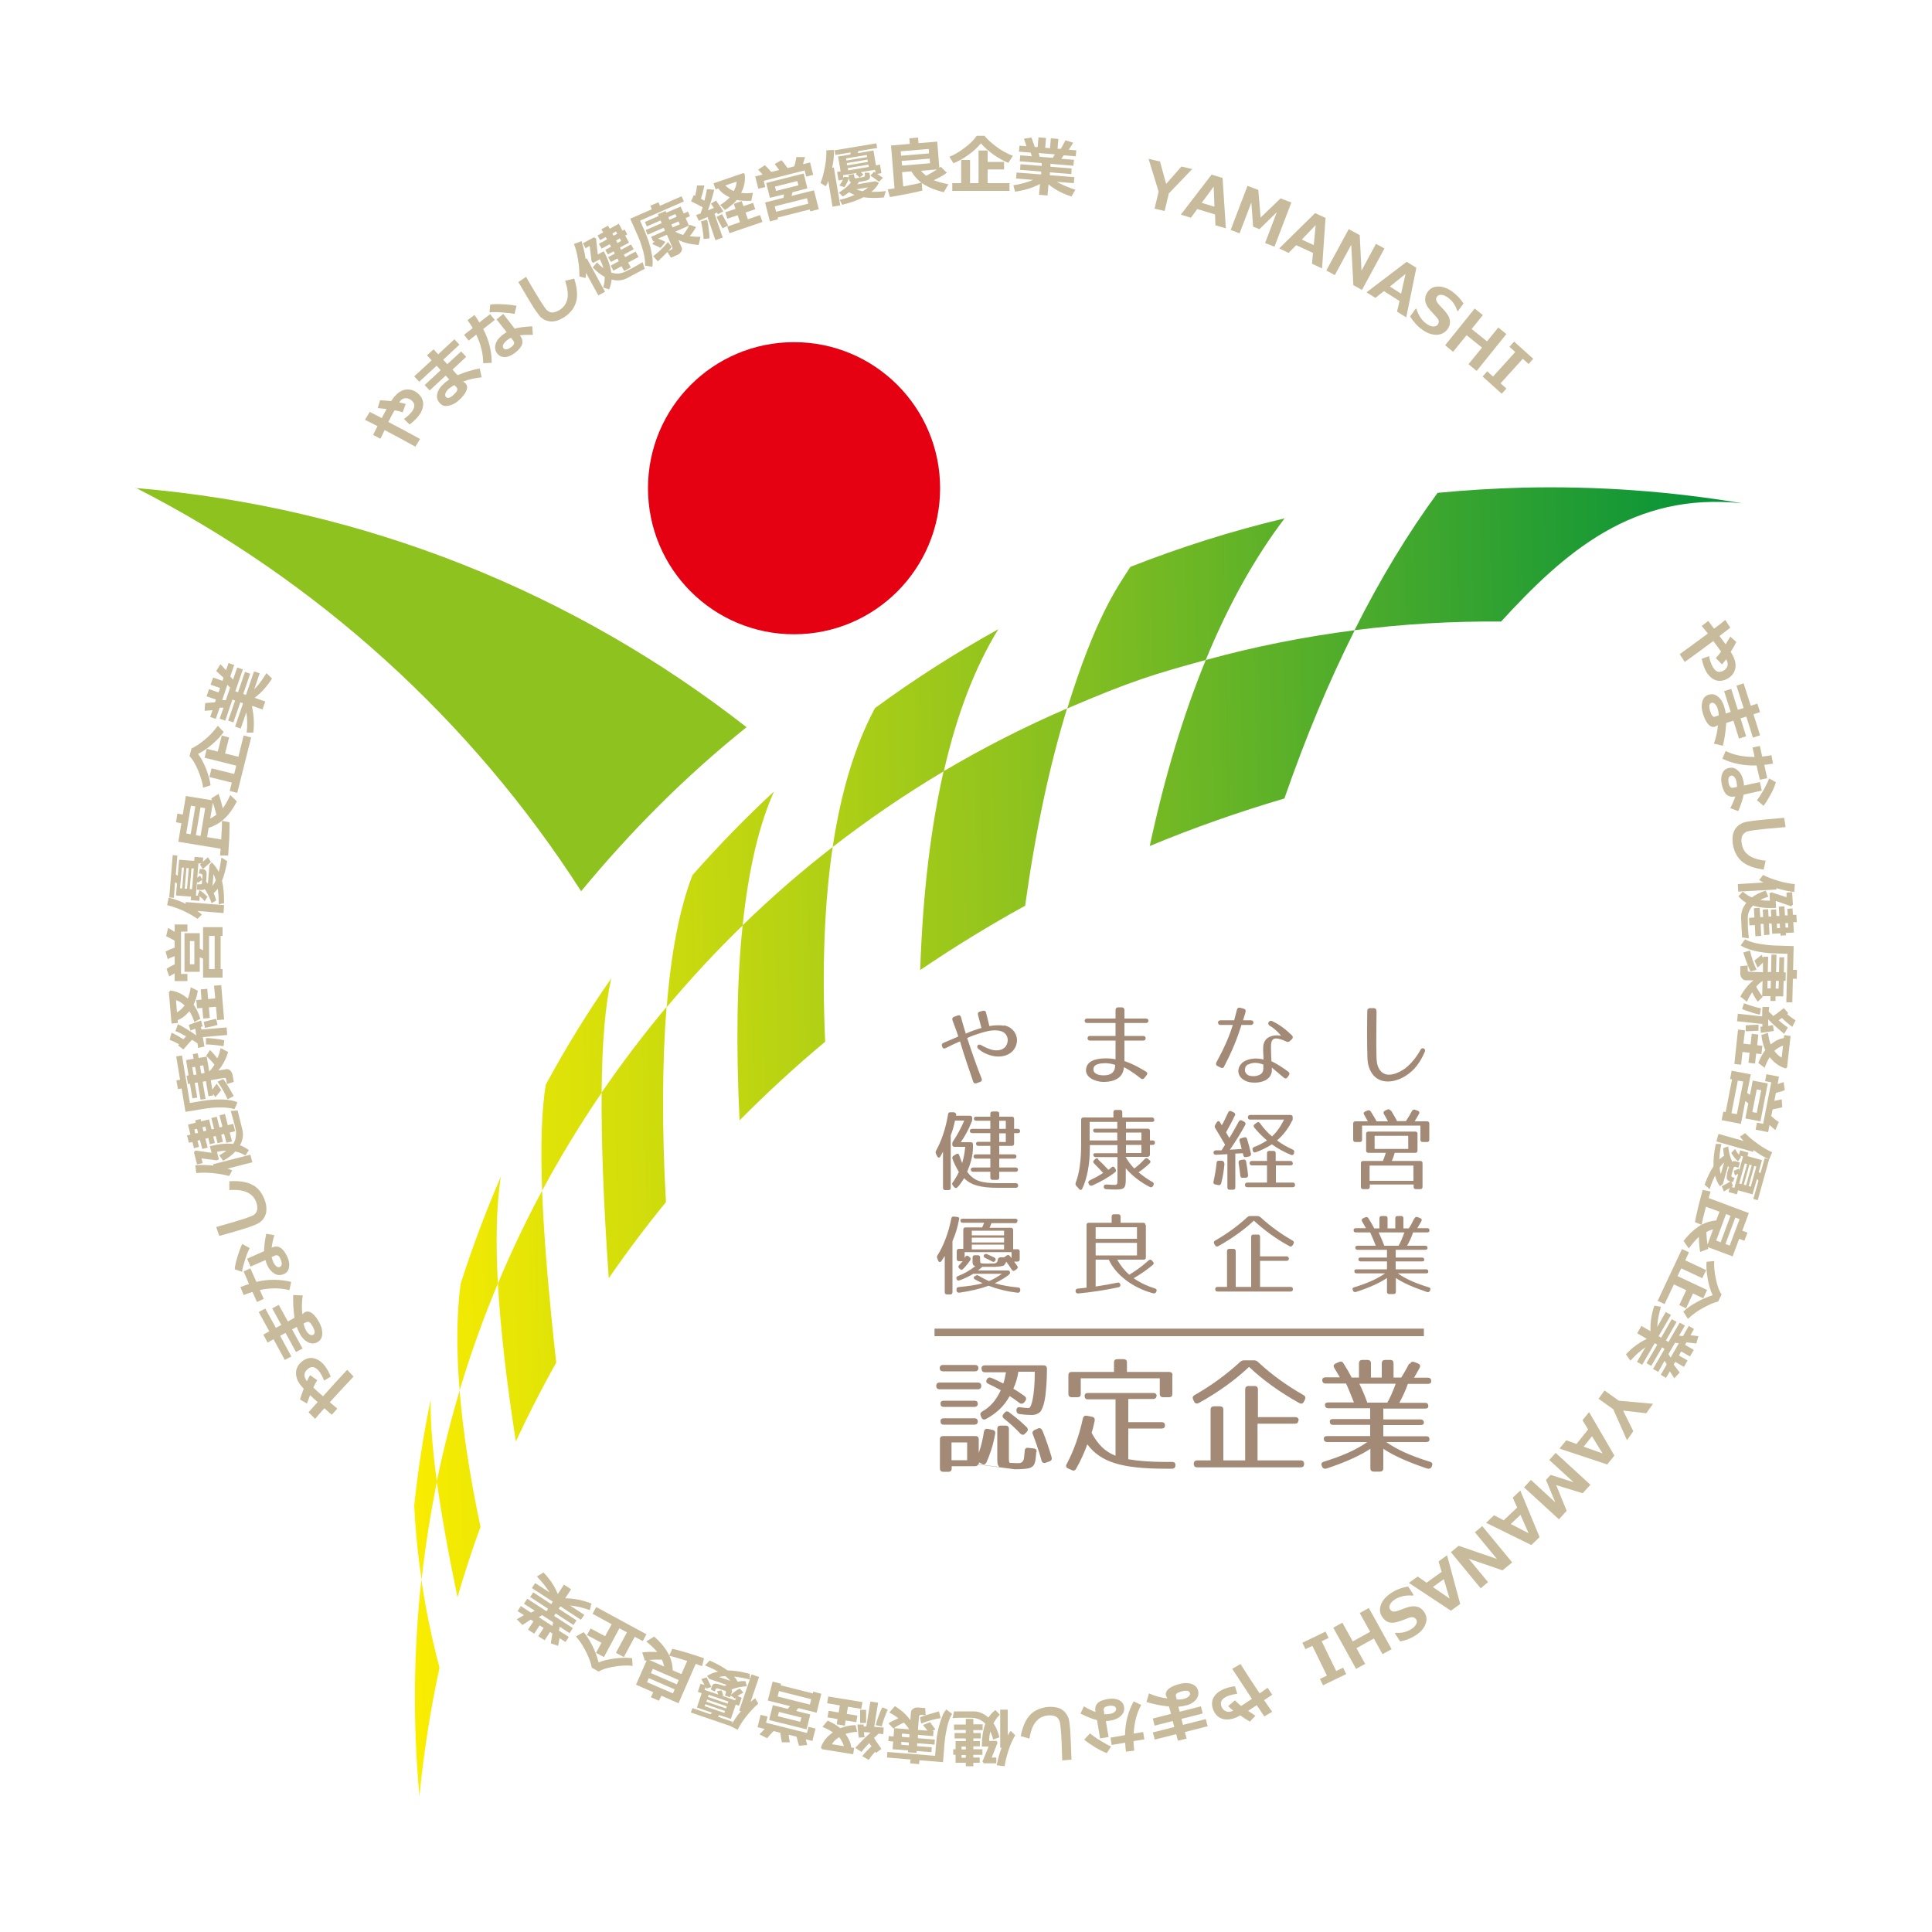 <?xml version="1.0" encoding="UTF-8"?>
<svg id="_レイヤー_1" data-name="レイヤー 1" xmlns="http://www.w3.org/2000/svg" xmlns:xlink="http://www.w3.org/1999/xlink" viewBox="0 0 100 100">
  <defs>
    <style>
      .cls-1 {
        fill: url(#linear-gradient);
      }

      .cls-1, .cls-2, .cls-3, .cls-4, .cls-5 {
        stroke-width: 0px;
      }

      .cls-2 {
        fill: #a38a77;
      }

      .cls-3 {
        fill: #e50012;
      }

      .cls-4 {
        fill: #c8bb9b;
      }

      .cls-5 {
        fill: #8dc21f;
      }
    </style>
    <linearGradient id="linear-gradient" x1="24.18" y1="88.07" x2="94.34" y2="88.07" gradientTransform="translate(-5.48 -27.65) rotate(-1.36)" gradientUnits="userSpaceOnUse">
      <stop offset="0" stop-color="#faed00"/>
      <stop offset=".47" stop-color="#8dc21f"/>
      <stop offset="1" stop-color="#00913a"/>
    </linearGradient>
  </defs>
  <g>
    <path class="cls-3" d="M48.66,25.27c0,4.17-3.38,7.56-7.56,7.56s-7.56-3.38-7.56-7.56,3.38-7.56,7.56-7.56,7.56,3.38,7.56,7.56Z"/>
    <path class="cls-1" d="M90.17,26.05c-5.64-.6-9.19,2.53-12.5,6.15l.03-.03c-2.58-.02-5.11.13-7.59.45,1.32-2.64,2.76-5.01,4.3-7.11h0c1.46-.14,2.93-.23,4.42-.27,3.87-.09,7.66.19,11.34.81h0ZM62.41,34.16c-1.16,2.83-2.13,6.04-2.9,9.63h0c2.26-.94,4.59-1.76,6.97-2.46h0c1.1-3.17,2.31-6.07,3.64-8.71-2.63.34-5.2.85-7.7,1.54h0ZM62.41,34.16,55.24,36.67,62.41,34.16c1.16-2.83,2.52-5.27,4.08-7.33h0c-2.74.65-5.41,1.5-7.98,2.51-.72,1.11-1.82,2.65-3.27,7.33,3.38-1.45,4.48-1.77,7.17-2.51h0ZM47.63,50.21h0c1.75-1.19,3.56-2.3,5.43-3.33.54-3.88,1.27-7.28,2.17-10.21-2.21.95-4.34,2.04-6.39,3.25-.67,2.94-1.08,6.37-1.21,10.28ZM48.85,39.93c.67-2.94,1.61-5.39,2.82-7.36-2.22,1.23-4.35,2.59-6.38,4.08-1.03,1.92-1.76,4.32-2.19,7.19,1.83-1.42,3.75-2.73,5.75-3.92h0ZM43.1,43.84c-1.63,1.26-3.18,2.61-4.66,4.05-.3,2.84-.35,6.2-.16,10.1h0c1.41-1.42,2.88-2.78,4.43-4.07h0c-.17-3.84-.04-7.2.39-10.08h0ZM38.44,47.89c.3-2.84.83-5.15,1.62-6.92-1.48,1.37-2.89,2.82-4.22,4.33h0c-.67,1.75-1.11,4.03-1.33,6.83,1.24-1.48,2.55-2.89,3.94-4.24ZM31.51,66.16c.93-1.35,1.92-2.67,2.96-3.94-.22-3.85-.19-7.3.03-10.1-1.19,1.42-2.31,2.9-3.36,4.43-.02,2.59.1,5.79.37,9.61ZM28.06,61.63c.94-1.75,1.97-3.44,3.08-5.07.02-2.59.19-4.56.5-5.92-1.23,1.76-2.36,3.6-3.39,5.5-.21,1.26-.28,3.1-.19,5.49h0ZM28.06,61.63c-.84,1.56-1.6,3.16-2.29,4.81.13,2.3.44,5.02.93,8.17h0c.65-1.39,1.34-2.75,2.09-4.08-.39-3.53-.64-6.49-.73-8.89h0ZM25.77,66.44c-.12-2.24-.07-4.08.15-5.53h0c-.78,1.81-1.48,3.66-2.08,5.55-.21,1.58-.22,3.42-.05,5.51h0c.56-1.89,1.23-3.74,1.98-5.54h0ZM23.79,71.98c-.46,1.54-.85,3.1-1.18,4.69h0c.23,1.7.59,3.7,1.07,6h0c.36-1.23.75-2.45,1.19-3.64h0c-.55-2.61-.91-4.96-1.08-7.05h0ZM22.61,76.67c-.23-1.7-.34-3.11-.32-4.22-.37,1.79-.65,3.61-.85,5.46.06,1.29.19,2.58.38,3.86h0c.19-1.72.46-3.42.8-5.1h0ZM21.81,81.76c-.4,3.65-.45,7.4-.1,11.21.22-2.26.57-4.48,1.04-6.65h0c-.4-1.51-.72-3.03-.94-4.57h0Z"/>
    <path class="cls-5" d="M30.08,46.13c-5.68-8.85-13.65-16.09-23.07-20.89h0s0,.02,0,.02c11.88.98,22.77,5.45,31.63,12.38-3.17,2.54-5.98,5.37-8.57,8.5"/>
  </g>
  <g>
    <path class="cls-4" d="M87.2,34.26l-.26-.4c.46-.33.95-.69,1.46-1.07l-.32-.39.34-.26.3.4c.22-.16.41-.31.58-.45l.26.4-.56.43c.13.17.24.32.32.43.06-.1.14-.24.24-.4l.31.28c-.07.14-.16.31-.29.51.08.13.14.23.17.32.1.24.11.46.03.67-.08.2-.24.35-.47.45-.23.09-.44.08-.63-.03-.19-.11-.35-.31-.46-.58-.06-.14-.1-.3-.14-.47l.38-.14c.03.16.07.3.12.41.14.34.32.47.55.38.13-.05.21-.13.26-.22.05-.1.05-.21,0-.32-.01-.03-.03-.06-.04-.09-.07.1-.15.19-.22.27l-.32-.33c.09-.09.18-.2.27-.34-.11-.16-.25-.34-.4-.54-.51.38-1.01.75-1.5,1.1Z"/>
    <path class="cls-4" d="M89.17,38.6l-.46-.11c.11-.3.18-.62.21-.96l-.06.04s-.06.03-.09.04c-.13.04-.24,0-.35-.12-.11-.12-.2-.31-.28-.56-.07-.22-.08-.42-.03-.61.05-.19.16-.31.32-.36.17-.05.33-.03.48.09.15.11.25.27.32.48.05.15.08.28.09.4l.26-.08-.34-1.08.37-.11.34,1.08.3-.09-.37-1.16.37-.12.37,1.16.34-.11.14.44-.34.11.34,1.09-.37.12-.34-1.09-.3.09.29.93-.37.12-.29-.93-.37.12c-.03.45-.09.85-.18,1.2ZM88.77,37.09l.19-.06c0-.15-.03-.27-.05-.34-.03-.1-.08-.19-.14-.25-.06-.06-.12-.08-.19-.06-.12.04-.14.18-.06.44.07.22.15.31.25.28Z"/>
    <path class="cls-4" d="M89.96,41.98l-.4-.15c.13-.25.21-.45.26-.61-.18.04-.33.01-.44-.08-.11-.09-.2-.27-.26-.53-.05-.21-.04-.4.02-.56.06-.16.17-.26.34-.3.18-.04.33,0,.47.13.14.12.23.29.28.51.02.1.04.19.04.27l.82-.18.1.44-.94.21c-.04.22-.13.51-.28.86ZM91.79,39.52c-.17.03-.33.05-.47.07l.15.69-.38.08-.17-.74c-.64.02-1.23-.09-1.77-.35l.17-.4c.42.21.91.31,1.5.31l-.11-.49.38-.08.12.55c.15-.01.32-.04.48-.07l.08.44ZM89.91,40.73c0-.09-.01-.18-.03-.27-.02-.1-.06-.18-.11-.24-.05-.06-.11-.09-.17-.07-.13.03-.17.17-.12.41.04.17.12.24.24.21l.19-.04ZM91.28,41.71l-.34-.29c.11-.14.22-.32.36-.56.13-.24.22-.42.27-.57l.35.2c-.05.17-.13.37-.26.61-.13.24-.25.44-.38.61Z"/>
    <path class="cls-4" d="M91.29,45.01c-.51-.07-.88-.21-1.14-.43-.25-.22-.4-.52-.46-.9-.02-.17-.02-.32,0-.45.03-.13.07-.24.13-.33.06-.09.13-.16.22-.22.08-.05.17-.1.27-.12.1-.03.25-.05.45-.08.22-.03.75-.08,1.59-.15l.07.48c-.74.06-1.26.11-1.55.15-.23.03-.38.06-.44.08-.06.02-.12.06-.17.11-.05.05-.09.12-.11.2-.02.09-.02.19,0,.3.04.26.15.46.35.61.2.15.5.25.89.29l-.1.45Z"/>
    <path class="cls-4" d="M89.97,46.16l-.02-.4,1.33-.08c-.08-.04-.15-.08-.23-.13l.21-.26c.23.12.5.22.81.31.31.09.59.14.83.16l-.03.41c-.33-.04-.64-.11-.92-.2v.07s-1.98.11-1.98.11ZM91.92,46.99c-.46.03-.86-.01-1.19-.12-.07.08-.13.16-.18.26-.04.09-.07.19-.08.28-.01.09,0,.27,0,.54.01.2.03.41.05.62l-.35-.05c-.02-.37-.04-.7-.05-1-.01-.29.08-.56.27-.79-.14-.08-.28-.19-.41-.34l.23-.24c.14.13.29.23.47.3.19-.15.43-.26.71-.35l.14.31c-.15.05-.29.1-.41.17.15.03.32.04.49.04l-.02-.39.11-.04.77.25v-.24s.29-.02.29-.02l.04.64-.09.09-.8-.28.02.36ZM90.86,48.49l-.03-.61-.28.02-.02-.39.28-.02-.03-.48.3-.02.03.48h.15s-.02-.39-.02-.39l.28-.02.02.38h.14s-.02-.35-.02-.35l.27-.02.02.34h.15s-.03-.48-.03-.48l.29-.02.03.47h.14s-.02-.34-.02-.34l.27-.02.02.33h.18s.02.38.02.38h-.18s.03.54.03.54l-.41.02v.12s-.28.02-.28.02v-.12s-.43.02-.43.02l-.03-.53h-.14s.03.58.03.58l-.28.02-.03-.58h-.15s.03.62.03.62l-.3.02ZM92.12,47.81h-.15s.01.23.01.23h.15s-.01-.23-.01-.23ZM92.55,47.78h-.14s.01.23.01.23h.14s-.01-.23-.01-.23Z"/>
    <path class="cls-4" d="M90.97,50.07l-.16-.35s.17-.14.37-.3l.08.19v-.09s.26,0,.26,0l-.02.79h.17s.02-.9.02-.9h.26s-.02.91-.02.91h.15s.02-.77.02-.77h.25s-.02.78-.02.78h.1s-.01.44-.01.44h-.1s-.02.8-.02.8h-.4s0,.24,0,.24h-.26s0-.25,0-.25h-.43s.02-.79.02-.79c-.13.09-.24.19-.33.3.12.22.23.4.34.52l-.26.26c-.09-.13-.19-.29-.29-.49-.11.16-.2.32-.27.49l-.34-.27c.19-.35.42-.63.68-.84h-.42c-.08-.01-.14-.05-.19-.12-.05-.07-.08-.15-.07-.24v-.37s.38-.04.38-.04v.24s0,.04.02.06c.02.02.04.03.06.03l.71.02v-.5c-.06.07-.15.15-.27.26ZM92.46,51.86l.06-2.49-.6-.02c-.42-.01-.8-.06-1.13-.14-.34-.09-.57-.18-.69-.28l.22-.31c.18.1.42.17.72.23.3.05.58.08.82.09l.98.03-.03,1.23h.2s-.01.46-.01.46h-.2s-.03,1.22-.03,1.22h-.3ZM90.6,50.27c-.07-.13-.2-.45-.37-.97l.35-.1c.07.34.19.67.34,1l-.31.08ZM91.66,50.76h-.17s-.01.4-.01.4h.17s.01-.4.01-.4ZM92.07,50.77h-.15s-.01.4-.01.4h.15s.01-.4.01-.4Z"/>
    <path class="cls-4" d="M89.77,55.07l.19-1.78.36.04-.08.69.37.04.06-.55.34.04-.06.55.27.03-.05.43-.27-.03-.06.52-.34-.04.06-.52-.37-.04-.07.66-.36-.04ZM89.91,52.87l.04-.4,1.26.14c0-.22,0-.39.02-.49h.34c0,.06-.01.14-.02.24.09.09.17.16.24.23.15-.11.33-.24.54-.41l.23.26-.06.05c.16.13.3.24.44.32l-.17.34c-.19-.14-.37-.29-.54-.46l-.17.12c.2.17.36.3.48.37l-.19.33c-.28-.23-.56-.47-.83-.75v.34c.12-.02.21-.03.25-.04l.04.3c-.16.03-.39.07-.67.1l-.02-.32s.05,0,.1,0c0-.04,0-.08,0-.14l-1.3-.14ZM91.1,52.52c-.15-.03-.32-.07-.51-.14-.19-.06-.33-.11-.42-.16l.1-.29c.37.14.66.22.88.26l-.06.33ZM90.36,53.39v-.32c.29-.02.51-.03.66-.03v.31s-.66.03-.66.03ZM92.42,55.3c-.31-.09-.58-.28-.82-.58-.1.15-.19.34-.26.55l-.33-.25c.11-.28.23-.5.36-.67-.1-.22-.17-.48-.2-.78l.34-.11c.03.22.07.42.14.6.23-.19.46-.3.68-.33l.02-.15.33.04-.18,1.62-.08.07ZM91.84,54.39c.11.16.24.28.38.35l.07-.62c-.17.06-.32.15-.45.27Z"/>
    <path class="cls-4" d="M89.32,57.56l.33-1.69-.1-.02.08-.43.99.19-.19.96.15.1.14-.74.78.15-.38,1.96-.78-.15.15-.78-.15-.12-.23,1.18-1-.19.09-.44.1.02ZM89.95,55.93l-.33,1.69.28.05.33-1.69-.28-.05ZM90.7,57.56l.23.04.23-1.17-.23-.04-.23,1.17ZM92.01,56.11c.12-.04.23-.07.31-.1l.06.41c-.07.04-.22.09-.46.15l-.08.41c.16-.03.29-.06.38-.08l.03.41c-.14.04-.3.08-.5.11l-.07.35c.14.13.27.23.39.31l-.18.41c-.1-.08-.2-.17-.3-.26l-.07.37-.65-.13.07-.36.32.06.42-2.15-.32-.06.07-.36.65.13-.07.38Z"/>
    <path class="cls-4" d="M89.51,60.46s-.04-.07-.07-.11l-.26.93-.15.12c-.12-.15-.2-.33-.26-.55-.09.19-.19.42-.28.7l-.26-.23c.14-.39.3-.71.46-.95-.01-.32.02-.71.12-1.16h.29c-.05.21-.09.47-.11.8.08-.07.16-.13.25-.19-.03-.11-.04-.24-.05-.39l.26-.09c.03.3.1.56.21.79.04-.03.09-.04.15-.03l.25.07-.08.27-.18-.05s-.06,0-.07.05l-.11.39s0,.05,0,.07c.01.02.07.04.16.07l-.09.22-.17-.05c-.06-.02-.1-.05-.13-.1-.03-.05-.02-.13,0-.26s.05-.21.07-.27v-.05ZM88.84,59.08l.11-.39,1.31.37c-.08-.07-.14-.15-.2-.23l.27-.18c.18.19.4.38.66.56.26.19.51.33.74.43l-.16.37c-.29-.13-.56-.29-.8-.48l-.03.09-1.91-.54ZM89.01,60.44c.01.14.03.25.06.33l.17-.6c-.08.07-.15.16-.23.26ZM89.96,60.11s-.11-.1-.19-.2c-.08-.1-.13-.18-.16-.24l.2-.2c.05.11.12.21.2.3l.06-.23.43.12-.05.18.75.21-.17.61.09.07.22-.78.23.06-.59,2.11-.23-.06.27-.95-.08-.09-.23.8-.75-.21-.06.21-.43-.12.06-.21-.3.18-.11-.27c.23-.12.39-.21.48-.27l.1.26-.08.05.15.04.2-.72-.17.08-.06-.24.26-.11.02.09.2-.72-.16-.04s.04.04.06.05l-.15.23ZM90.31,60.22l-.29,1.04.12.03.29-1.04-.12-.03ZM90.55,60.28l-.29,1.04.12.03.29-1.04-.12-.03ZM90.51,61.39l.11.03.29-1.04-.11-.03-.29,1.04Z"/>
    <path class="cls-4" d="M88.09,63.4l-.36-.14c.02-.13.07-.38.16-.75.09-.36.17-.67.24-.92l.41.08c-.03.1-.06.21-.1.34l2.08.78-.34.91.27.1-.16.42-.27-.1-.34.91-1.28-.48s.01.06.02.09l-.42.16c-.04-.21-.06-.47-.07-.78-.14.13-.32.33-.52.6l-.27-.39c.24-.31.5-.56.77-.74.27-.18.58-.29.92-.32l.17-.45-.7-.26c-.11.42-.19.73-.22.93ZM88.67,63.63c-.13.03-.24.08-.35.14.01.25.03.47.06.65l.29-.79ZM88.83,64.21l.23.09.51-1.37-.23-.09-.51,1.37ZM89.31,64.39l.22.08.51-1.37-.22-.08-.51,1.37Z"/>
    <path class="cls-4" d="M87.22,65.23l1.09.51-.2.42-1.09-.51-.19.4,1.53.72-.2.43-.53-.25-.36.77-.35-.17.36-.77-.64-.3-.48,1.02-.36-.17,1.26-2.68.36.17-.19.41ZM87.36,68.26l-.23-.37c.17-.17.4-.33.69-.49.29-.16.56-.28.83-.36-.11-.22-.2-.51-.26-.85-.06-.34-.08-.63-.06-.88l.4-.04c-.02.24,0,.54.08.91.07.36.17.64.3.82l-.18.37c-.19.04-.44.14-.73.3-.29.15-.57.35-.83.59Z"/>
    <path class="cls-4" d="M85.43,68.92c-.02-.46.05-.91.2-1.34l.34.06c-.11.37-.18.72-.19,1.04l.44-.77.27.15-.64,1.1.13.08.55-.96.25.14-.55.96.13.08.58-1,.27.15-.3.52.2.03.3-.53.27.16-.18.32.41.05-.11.38-.51-.06-.07.13.45.26-.2.34-.45-.26-.12.21.45.26-.19.33-.45-.26-.08.14.31.41-.28.3-.23-.36-.2.34-.27-.16.31-.54-.11-.19-.33.58-.27-.15.6-1.04-.13-.08-.56.96-.25-.14.56-.96-.13-.08-.65,1.12-.27-.15.44-.76c-.24.16-.5.39-.78.7l-.23-.33c.32-.35.68-.61,1.08-.8l-.5-.29.22-.38.48.28ZM86.9,69.53l-.2-.03-.34.59.11.18.42-.73Z"/>
    <path class="cls-4" d="M84.21,74.54l-.71-1.6-.76-.54.31-.43.74.53,1.77.16-.35.49-1.2-.14.53,1.07-.33.47Z"/>
    <path class="cls-4" d="M80.71,74.99l.36-.44.53.19.6-.75-.29-.48.34-.42,1.31,2.25-.37.46-2.47-.82ZM81.97,74.88l.98.35-.55-.89-.43.54Z"/>
    <path class="cls-4" d="M78.88,76.99l.36-.39,1.26,1.16-.48-1.16.24-.26,1.19.38-1.26-1.15.33-.37,1.8,1.65-.4.44-1.37-.42.54,1.33-.4.44-1.8-1.65Z"/>
    <path class="cls-4" d="M76.92,78.82l.41-.39.5.26.7-.66-.23-.51.39-.37,1,2.41-.43.41-2.34-1.15ZM78.19,78.88l.93.48-.42-.95-.5.47Z"/>
    <path class="cls-4" d="M75.1,80.34l.4-.33,1.98.68-1.14-1.38.38-.32,1.55,1.88-.5.41-1.75-.6,1,1.21-.38.32-1.55-1.88Z"/>
    <path class="cls-4" d="M72.92,81.93l.46-.33.46.32.78-.56-.16-.54.44-.32.68,2.52-.48.35-2.18-1.44ZM74.17,82.15l.86.59-.3-1-.56.4Z"/>
    <path class="cls-4" d="M72.89,82.12l.28.44-.05.03c-.16-.02-.31-.01-.48.02-.16.04-.31.09-.43.17-.13.08-.21.17-.26.26s-.05.18,0,.26c.04.06.09.1.15.11.06.01.15,0,.27-.04.08-.03.23-.09.43-.16.2-.07.38-.09.54-.05.16.04.29.14.39.3.12.19.14.39.05.61-.08.22-.25.41-.5.57-.25.16-.52.27-.81.32l-.27-.42.04-.03c.29.03.56-.03.81-.19.12-.07.2-.16.25-.25.05-.09.05-.18,0-.25-.04-.06-.1-.1-.16-.11-.07-.01-.16,0-.28.05-.12.05-.25.1-.4.15-.15.05-.27.08-.36.08-.09,0-.17,0-.23-.03-.07-.02-.13-.06-.18-.1-.05-.04-.1-.1-.15-.17-.13-.2-.15-.41-.06-.64.09-.23.26-.42.53-.6.26-.17.55-.28.87-.33Z"/>
    <path class="cls-4" d="M69.01,84.25l.47-.26.54.97.9-.5-.54-.97.47-.26,1.18,2.13-.47.26-.45-.81-.9.5.45.81-.47.26-1.18-2.13Z"/>
    <path class="cls-4" d="M67.41,85.03l1.2-.58.16.33-.36.17.75,1.54.36-.17.16.33-1.2.58-.16-.33.36-.17-.75-1.54-.36.17-.16-.33Z"/>
    <path class="cls-4" d="M63.79,86.37l.42-.24c.3.48.63.99.99,1.52l.41-.29.24.36-.42.28c.15.22.29.43.42.6l-.41.24-.39-.58c-.18.12-.33.22-.45.29.1.07.23.16.38.26l-.29.3c-.13-.08-.3-.18-.49-.32-.13.07-.24.12-.33.15-.25.08-.47.08-.67,0-.2-.09-.34-.25-.42-.49-.08-.23-.06-.44.06-.63.12-.19.32-.33.6-.43.14-.05.3-.09.48-.11l.12.39c-.16.02-.3.05-.42.09-.35.12-.48.3-.41.53.04.13.11.22.21.27.1.05.2.06.32.02.03-.01.06-.02.09-.04-.1-.08-.19-.16-.26-.23l.35-.3c.09.09.19.19.32.29.17-.1.35-.23.56-.37-.35-.53-.69-1.05-1.02-1.55Z"/>
    <path class="cls-4" d="M59.34,88.1l.13-.45c.29.13.61.22.95.26l-.03-.06s-.03-.06-.04-.09c-.03-.13.02-.24.14-.35.13-.1.32-.19.57-.25.22-.06.43-.06.61,0,.18.06.3.17.34.34.05.18,0,.34-.11.48-.12.14-.29.24-.5.29-.15.04-.29.06-.41.07l.07.26,1.1-.28.09.37-1.1.28.08.31,1.18-.3.1.37-1.18.3.09.34-.45.11-.09-.34-1.11.28-.1-.37,1.11-.28-.08-.31-.94.24-.09-.37.94-.24-.1-.38c-.45-.05-.84-.13-1.19-.24ZM60.86,87.78l.05.19c.15,0,.27-.01.35-.03.11-.03.19-.07.26-.13s.09-.12.07-.18c-.03-.12-.18-.15-.44-.08-.22.06-.31.13-.29.23Z"/>
    <path class="cls-4" d="M55.92,88.71l.18-.39c.24.14.44.24.6.29-.03-.18,0-.33.1-.44s.28-.19.55-.23c.21-.04.4-.02.55.05.16.07.25.19.28.35.03.18-.02.33-.15.46-.13.13-.3.21-.52.25-.1.02-.19.03-.27.03l.14.83-.44.07-.16-.95c-.22-.05-.5-.16-.85-.33ZM56.12,90.04l.3-.32c.13.11.31.24.54.38.23.14.41.24.55.3l-.22.34c-.16-.06-.36-.15-.59-.29-.23-.14-.43-.28-.59-.41ZM57.17,88.73c.09,0,.18,0,.28-.02.1-.02.18-.05.24-.1.06-.05.09-.11.08-.17-.02-.13-.16-.18-.41-.14-.17.03-.25.11-.23.23l.03.19ZM58.28,90.67c-.02-.17-.04-.33-.04-.47l-.7.12-.06-.38.75-.13c.01-.64.16-1.22.45-1.75l.39.19c-.23.4-.36.9-.39,1.48l.49-.08.06.38-.56.09c0,.16.02.32.04.49l-.45.06Z"/>
    <path class="cls-4" d="M52.83,89.87c.1-.5.26-.87.49-1.11.23-.24.54-.37.93-.41.17-.01.32,0,.45.03.13.03.24.08.32.15.09.07.15.14.2.23.05.08.09.17.11.27.02.1.04.25.06.46.02.23.04.76.07,1.59l-.48.04c-.02-.75-.04-1.26-.07-1.56-.02-.24-.04-.39-.06-.45-.02-.06-.05-.12-.1-.18-.05-.05-.11-.1-.2-.12-.08-.02-.18-.03-.3-.02-.26.02-.47.13-.63.32-.16.19-.27.48-.34.88l-.45-.13Z"/>
    <path class="cls-4" d="M50.82,90.4c0-.46.06-.85.18-1.18-.07-.08-.16-.14-.25-.19-.09-.05-.18-.08-.28-.1-.09-.02-.27-.02-.54-.02-.2,0-.41,0-.62.02l.07-.35c.37,0,.71,0,1,0,.29,0,.55.11.78.32.09-.14.21-.27.36-.39l.23.24c-.13.13-.24.28-.33.45.14.2.24.44.31.72l-.32.12c-.04-.15-.09-.29-.15-.42-.04.15-.06.31-.06.49h.39s.04.11.04.11l-.3.75h.24s0,.3,0,.3h-.64s-.08-.09-.08-.09l.32-.78h-.36ZM49.38,89.26h.61s0-.29,0-.29h.39s0,.28,0,.28h.48s0,.3,0,.3h-.48s0,.15,0,.15h.38s0,.28,0,.28h-.38s0,.14,0,.14h.34s0,.27,0,.27h-.34s0,.15,0,.15h.47s0,.29,0,.29h-.47s0,.14,0,.14h.33s0,.27,0,.27h-.33s0,.18,0,.18h-.39s0-.18,0-.18h-.53s0-.41,0-.41h-.12s0-.29,0-.29h.12s0-.42,0-.42h.53s0-.14,0-.14h-.58s0-.28,0-.28h.58s0-.16,0-.16h-.61s0-.3,0-.3ZM49.99,90.55v-.15s-.22,0-.22,0v.15s.22,0,.22,0ZM49.99,90.98v-.14s-.22,0-.22,0v.14s.22,0,.22,0ZM51.76,88.49h.4s0,1.33,0,1.33c.04-.07.09-.15.15-.23l.24.22c-.13.22-.25.48-.35.79-.1.31-.17.58-.2.82l-.41-.05c.06-.33.15-.63.25-.91h-.07s0-1.99,0-1.99Z"/>
    <path class="cls-4" d="M45.92,90.68l2.48.2.05-.6c.03-.42.1-.79.21-1.13.1-.33.21-.56.32-.67l.3.23c-.11.17-.2.41-.26.7-.07.3-.11.57-.13.82l-.08.98-1.22-.1-.02.2-.46-.04.02-.2-1.22-.1.02-.3ZM47.79,89.28l.35-.14c.03.05.13.18.28.38l-.19.07h.09s-.02.27-.02.27l-.79-.06v.17s.88.07.88.07l-.02.26-.9-.07v.15s.76.06.76.06l-.02.25-.77-.06v.1s-.44-.03-.44-.03v-.1s-.8-.06-.8-.06l.03-.4-.25-.02.02-.26.25.02.03-.43.78.06c-.08-.13-.18-.25-.28-.35-.23.11-.41.21-.54.31l-.25-.27c.13-.09.3-.17.51-.26-.15-.12-.31-.22-.47-.3l.29-.33c.34.21.61.45.8.73l.03-.41c0-.08.05-.14.12-.19.07-.05.16-.07.25-.06l.37.03.02.37-.24-.02s-.04,0-.06.02c-.02.02-.03.03-.04.06l-.06.7.5.04c-.06-.07-.14-.17-.24-.3ZM47.04,90.34v-.15s-.39-.03-.39-.03v.15s.39.03.39.03ZM47.07,89.93v-.17s-.39-.03-.39-.03v.17s.39.03.39.03ZM47.61,88.9c.13-.07.46-.17.99-.32l.09.35c-.34.05-.68.15-1.01.28l-.06-.32Z"/>
    <path class="cls-4" d="M42.49,90.45c.1-.31.31-.57.62-.78-.15-.11-.33-.2-.54-.29l.27-.32c.27.12.49.25.65.39.23-.09.49-.15.79-.16l.09.35c-.22.01-.43.05-.61.11.18.24.28.48.3.7l.15.02-.05.33-1.61-.26-.06-.09ZM42.87,87.81l1.77.29-.06.35-.69-.11-.06.37.55.09-.06.34-.55-.09-.04.27-.42-.07.04-.27-.52-.09.06-.34.52.09.06-.37-.66-.11.06-.35ZM43.43,89.92c-.17.1-.29.22-.37.36l.62.1c-.05-.17-.14-.33-.25-.47ZM45.05,88.07l.4.06-.2,1.25c.22.02.39.03.49.04l-.02.34c-.06,0-.14-.02-.24-.03-.09.08-.17.16-.24.23.1.15.22.34.38.56l-.27.21-.05-.06c-.14.15-.25.29-.34.42l-.33-.19c.15-.19.31-.36.48-.51l-.12-.17c-.18.19-.32.35-.4.46l-.32-.21c.24-.27.5-.53.79-.79l-.34-.03c.01.14.02.23.03.27l-.3.02c-.02-.16-.05-.39-.07-.68h.32s0,.05,0,.1c.04,0,.09,0,.14,0l.21-1.29ZM44.51,88.5h.32c0,.3,0,.53,0,.68h-.31s0-.68,0-.68ZM45.33,89.28c.04-.15.09-.32.16-.5.07-.19.13-.32.18-.41l.28.12c-.16.36-.26.65-.31.87l-.32-.07Z"/>
    <path class="cls-4" d="M41.7,90c.03.13.06.23.08.32l-.42.04c-.03-.07-.07-.23-.13-.47l-.41-.1c.02.16.04.29.06.39h-.41c-.03-.13-.06-.3-.08-.49l-.35-.09c-.14.14-.25.26-.33.37l-.4-.2c.09-.09.18-.19.27-.28l-.37-.09.16-.64.36.09-.08.32,2.12.53.08-.32.36.09-.16.64-.37-.09ZM40.4,87.23l1.67.42.02-.09.42.11-.24.98-.95-.24-.11.15.73.18-.19.77-1.94-.48.19-.77.77.19.13-.14-1.16-.29.25-.98.44.11-.03.1ZM41.99,87.95l-1.67-.42-.07.28,1.67.42.07-.28ZM40.32,88.61l-.06.22,1.16.29.06-.22-1.16-.29Z"/>
    <path class="cls-4" d="M37.83,87.73s.11-.11.21-.18c.1-.07.18-.12.25-.15l.19.21c-.11.05-.21.11-.31.18l.22.08-.14.42-.17-.06-.25.74-.6-.2-.07.09.76.26-.08.23-2.08-.71.08-.23.93.32.09-.08-.79-.27.25-.74-.2-.07.14-.42.21.07-.17-.31.28-.09c.11.24.19.41.24.5l-.26.08-.04-.08-.05.15.71.24-.07-.17.24-.05.09.27h-.09s.7.25.7.25l.05-.15s-.04.04-.05.06l-.23-.16ZM36.51,88.21l-.04.1,1.02.35.04-.1-1.02-.35ZM37.5,87.27s.07-.04.12-.06l-.91-.31-.11-.15c.15-.11.34-.18.57-.23-.18-.1-.41-.21-.68-.32l.24-.25c.38.16.69.34.93.51.32,0,.71.06,1.15.18v.29c-.22-.06-.48-.11-.81-.15.07.08.13.17.18.26.11-.02.25-.03.4-.03l.08.27c-.3.02-.57.07-.8.17.03.04.04.09.02.15l-.09.25-.27-.09.06-.17s0-.06-.04-.07l-.39-.13s-.05,0-.07,0c-.02.01-.05.06-.08.16l-.21-.1.06-.17c.02-.06.05-.1.1-.12.05-.02.14-.02.26.02.12.04.21.06.27.08l.05.02ZM37.62,88.32l-1.02-.35-.04.11,1.02.35.04-.11ZM37.7,88.07l-1.02-.35-.04.11,1.02.35.04-.11ZM37.55,86.76c-.14,0-.25.02-.34.04l.59.2c-.07-.08-.15-.16-.25-.24ZM38.91,86.67l.38.13-.44,1.29c.08-.07.16-.13.24-.19l.16.28c-.2.17-.4.38-.6.63-.2.25-.36.49-.47.72l-.36-.18c.15-.28.32-.54.53-.78l-.09-.03.64-1.88Z"/>
    <path class="cls-4" d="M34.64,85.69l.16-.35c.13.03.38.09.74.2.36.11.66.21.9.29l-.1.41c-.1-.04-.21-.07-.33-.12l-.89,2.04-.89-.39-.12.26-.42-.18.12-.26-.89-.39.55-1.25s-.06,0-.09.01l-.14-.43c.22-.03.48-.04.78-.02-.12-.15-.31-.33-.57-.55l.41-.25c.3.26.53.53.69.81.17.28.26.59.27.94l.45.19.3-.68c-.41-.13-.72-.22-.92-.27ZM33.58,86.86l-.09.21,1.34.58.09-.21-1.34-.58ZM34.38,86.26c-.03-.13-.07-.25-.12-.36-.25,0-.47,0-.65.02l.77.34ZM33.79,86.38l-.1.22,1.34.58.1-.22-1.34-.58Z"/>
    <path class="cls-4" d="M29.83,84.69l.38-.21c.16.18.31.42.46.72.15.3.25.58.31.85.23-.1.52-.17.86-.21.34-.04.64-.05.88-.01l.02.4c-.24-.04-.54-.03-.91.03-.37.05-.65.14-.84.26l-.36-.2c-.03-.2-.12-.45-.26-.75-.14-.3-.32-.59-.55-.86ZM32.86,84.71l-.57,1.06-.41-.22.57-1.06-.39-.21-.8,1.49-.41-.22.28-.52-.75-.4.19-.34.75.4.34-.62-.99-.54.19-.35,2.6,1.41-.19.35-.4-.21Z"/>
    <path class="cls-4" d="M29.28,82.73c.46,0,.9.1,1.33.27l-.08.34c-.36-.13-.7-.21-1.03-.24l.74.48-.17.26-1.07-.7-.08.13.92.6-.16.24-.92-.6-.08.13.97.63-.17.26-.51-.33-.04.2.51.33-.17.26-.31-.2-.07.4-.38-.13.08-.51-.12-.08-.28.43-.33-.21.28-.43-.21-.13-.28.43-.32-.21.28-.43-.14-.09-.43.28-.29-.3.37-.21-.33-.21.17-.26.52.34.2-.1-.56-.36.17-.26,1,.65.08-.13-.93-.61.16-.24.93.61.08-.13-1.08-.7.17-.26.74.48c-.15-.25-.36-.52-.65-.82l.34-.21c.33.34.58.71.74,1.12l.32-.49.37.24-.3.46ZM28.59,84.17l.04-.2-.57-.37-.18.1.71.46Z"/>
    <path class="cls-4" d="M17.97,70.9l.33.35c-.39.41-.8.86-1.23,1.33l.39.33-.29.32-.38-.34c-.18.2-.34.38-.48.55l-.34-.34.47-.53c-.16-.14-.29-.26-.39-.36-.04.11-.1.26-.16.44l-.36-.21c.04-.15.1-.33.19-.56-.1-.11-.18-.2-.23-.28-.14-.22-.19-.43-.16-.65.04-.21.16-.39.37-.53.21-.14.42-.17.63-.09.21.07.4.23.56.48.08.12.16.27.23.44l-.34.21c-.06-.15-.13-.28-.19-.38-.2-.31-.41-.4-.61-.26-.11.08-.19.17-.21.27-.03.11,0,.21.06.32.02.03.04.06.06.08.05-.12.1-.22.16-.31l.37.26c-.07.11-.14.24-.2.38.14.14.31.29.5.45.42-.47.84-.93,1.25-1.37Z"/>
    <path class="cls-4" d="M15.2,67.03l.47.02c-.05.31-.06.64-.02.98l.05-.05s.05-.04.08-.06c.12-.06.24-.04.37.05.13.1.26.26.38.49.11.2.16.4.15.59-.01.19-.09.33-.25.42-.16.09-.32.09-.49,0-.17-.08-.3-.22-.41-.41-.07-.14-.13-.26-.17-.38l-.24.13.54.99-.34.18-.54-.99-.28.15.58,1.07-.34.18-.58-1.07-.31.17-.22-.41.31-.17-.55-1,.34-.18.55,1,.28-.15-.47-.86.34-.18.47.86.34-.19c-.06-.45-.08-.85-.06-1.21ZM15.88,68.42l-.17.09c.04.15.08.26.12.33.05.1.11.17.18.22.07.05.14.06.2.03.11-.06.1-.21-.03-.44-.11-.2-.21-.27-.3-.22Z"/>
    <path class="cls-4" d="M12.53,64.38l.39.22c-.08.16-.16.36-.24.62-.08.26-.14.46-.15.61l-.38-.13c.01-.17.06-.39.14-.65.08-.26.16-.48.25-.67ZM12.44,66.62c.16-.06.31-.12.45-.16l-.28-.65.35-.16.31.7c.62-.15,1.22-.14,1.8,0l-.09.43c-.45-.12-.96-.13-1.53-.01l.2.46-.35.16-.23-.52c-.15.04-.3.1-.46.16l-.17-.42ZM13.77,63.86l.43.07c-.08.27-.12.49-.14.65.17-.08.32-.08.45,0s.25.23.36.47c.09.2.12.38.09.55-.03.17-.12.29-.28.35-.16.07-.33.06-.48-.03-.16-.1-.28-.24-.37-.44-.04-.09-.07-.18-.09-.26l-.77.34-.18-.41.88-.39c0-.22.03-.52.11-.9ZM14.06,65.07c.02.09.05.17.09.26.04.09.09.16.15.21.06.05.12.06.18.04.12-.05.14-.2.03-.43-.07-.16-.16-.21-.28-.16l-.18.08Z"/>
    <path class="cls-4" d="M11.89,61.14c.51-.03.91.04,1.2.2.29.16.49.43.62.8.06.16.08.31.08.44,0,.13-.02.25-.07.35-.04.1-.1.18-.17.25-.07.07-.15.13-.24.17-.09.04-.23.1-.43.17-.21.07-.72.23-1.53.45l-.16-.46c.72-.2,1.22-.35,1.49-.44.22-.08.36-.13.42-.16.06-.03.1-.08.15-.14.04-.06.06-.13.07-.22,0-.09-.01-.19-.05-.3-.08-.25-.24-.42-.47-.53-.23-.11-.54-.15-.93-.12v-.46Z"/>
    <path class="cls-4" d="M11.64,57.65l.15.59.28-.07.1.38-.28.07.12.46-.29.07-.12-.46-.15.04.09.37-.28.07-.09-.37-.13.03.08.33-.26.07-.08-.33-.15.04.12.46-.28.07-.12-.46-.13.03.08.32-.26.07-.08-.32-.18.04-.1-.38.18-.04-.13-.52.4-.1-.03-.12.28-.07.03.12.41-.1.13.52.13-.03-.14-.56.28-.07.14.56.15-.04-.15-.59.29-.07ZM10.12,58.67l.13-.03-.05-.21-.14.03.05.21ZM10.88,59.32c.45-.11.84-.15,1.19-.11.06-.09.1-.19.12-.29.02-.1.03-.2.03-.29,0-.1-.04-.27-.11-.53-.05-.2-.11-.4-.17-.6l.36-.02c.09.36.17.68.24.97.07.29.03.56-.12.83.15.05.31.14.46.25l-.18.28c-.16-.1-.33-.17-.52-.21-.16.18-.37.34-.63.48l-.2-.28c.14-.08.26-.16.37-.24-.16,0-.32.02-.49.06l.1.38-.1.06-.8-.1.06.24-.29.07-.16-.62.07-.1.84.12-.09-.35ZM12.96,59.77l.1.39-1.29.33c.08.02.17.05.25.09l-.16.29c-.25-.07-.53-.12-.85-.15-.32-.03-.6-.03-.85,0l-.05-.41c.34-.02.65-.01.94.02l-.02-.07,1.92-.49ZM10.53,58.56l.15-.04-.05-.21-.15.04.05.21Z"/>
    <path class="cls-4" d="M9.42,54.64l.41,2.45.59-.1c.42-.07.8-.09,1.14-.08.35.02.59.07.73.15l-.15.35c-.19-.06-.44-.09-.75-.09-.31,0-.58.03-.82.07l-.97.16-.2-1.21-.19.03-.08-.45.19-.03-.2-1.21.3-.05ZM11.23,56.11l.22.31s-.14.17-.3.37l-.12-.17v.08s-.24.04-.24.04l-.13-.78-.17.03.15.89-.26.04-.15-.89-.15.02.13.76-.25.04-.13-.76-.1.02-.07-.43.1-.02-.13-.79.39-.07-.04-.24.26-.04.04.24.42-.07.13.77c.11-.11.2-.23.27-.36-.16-.19-.3-.34-.43-.45l.2-.3c.12.11.24.25.38.43.08-.17.13-.35.17-.53l.39.2c-.12.38-.29.7-.51.96l.41-.07c.08-.01.15.01.21.07.06.06.1.14.12.23l.06.36-.35.11-.04-.24s-.02-.04-.03-.06c-.02-.02-.04-.02-.07-.02l-.7.12.08.49c.05-.08.13-.18.23-.31ZM10.02,55.64l.15-.02-.07-.4-.15.02.07.4ZM10.42,55.57l.17-.03-.07-.4-.17.03.07.4ZM11.55,55.85c.1.11.28.4.55.88l-.32.17c-.14-.32-.31-.62-.52-.91l.29-.14Z"/>
    <path class="cls-4" d="M8.81,51.27c.32.03.63.17.91.42.07-.17.12-.37.15-.59l.37.18c-.05.3-.13.54-.22.72.14.2.26.44.35.73l-.31.17c-.07-.21-.15-.4-.26-.56-.19.23-.39.38-.6.46v.15s-.32.03-.32.03l-.14-1.62.07-.08ZM11.73,53.17l.03.4-1.26.11c.04.22.06.38.08.49l-.33.07c0-.06-.01-.14-.03-.24-.1-.07-.2-.13-.28-.18-.13.13-.28.3-.45.5l-.27-.21.05-.06c-.18-.1-.34-.17-.49-.23l.1-.37c.22.1.42.22.61.34l.14-.15c-.23-.13-.41-.22-.55-.27l.13-.36c.32.17.64.36.95.58l-.05-.34c-.13.04-.22.07-.25.09l-.09-.29c.15-.06.37-.14.64-.23l.08.31s-.05.01-.09.02c0,.04.02.08.03.14l1.3-.11ZM9.55,52.04c-.14-.14-.29-.23-.44-.27l.05.63c.15-.09.28-.21.39-.35ZM11.45,50.98l.15,1.79-.36.03-.06-.69-.37.03.05.55-.34.03-.05-.55-.27.02-.04-.43.27-.02-.04-.53.34-.03.04.53.37-.03-.06-.66.36-.03ZM11.19,52.74l.07.31c-.29.08-.5.13-.65.15l-.07-.31.65-.16ZM10.64,53.73c.15,0,.33.01.53.04.2.02.34.05.44.08l-.04.3c-.39-.06-.69-.09-.91-.09v-.33Z"/>
    <path class="cls-4" d="M9.05,50.38c-.12.06-.21.11-.29.16l-.14-.39c.06-.05.2-.13.42-.24v-.42c-.16.06-.28.11-.36.15l-.11-.39c.13-.07.28-.13.47-.2v-.36c-.17-.1-.31-.17-.44-.23l.1-.43c.11.06.22.13.34.2v-.38s.66,0,.66,0v.37s-.33,0-.33,0v2.19s.33,0,.33,0v.37s-.66,0-.66,0v-.38ZM11.42,48.44v1.72s.1,0,.1,0v.44s-1.01,0-1.01,0v-.98s-.17-.07-.17-.07v.75s-.79,0-.79,0v-2s.79,0,.79,0v.8s.17.09.17.09v-1.2s1.01,0,1.01,0v.45s-.1,0-.1,0ZM10.06,48.71h-.23s0,1.2,0,1.2h.23s0-1.2,0-1.2ZM11.11,50.16v-1.72s-.29,0-.29,0v1.72s.29,0,.29,0Z"/>
    <path class="cls-4" d="M11.6,46.86l-.03.4-1.36-.11c.09.06.17.12.24.19l-.23.22c-.21-.15-.46-.29-.76-.43-.3-.13-.57-.22-.81-.28l.08-.39c.31.08.6.18.88.32v-.09s1.99.16,1.99.16ZM10.3,46.06c.06.03.13.08.23.16.09.08.16.15.21.2l-.15.23c-.07-.1-.16-.18-.25-.26l-.02.24-.45-.04.02-.18-.78-.06.05-.63-.1-.05-.06.8-.24-.02.18-2.19.24.02-.08.98.1.07.07-.83.78.06.02-.21.45.04-.02.22.26-.24.16.25c-.2.17-.35.29-.42.36l-.15-.23.07-.06h-.15s-.06.74-.06.74l.15-.11.11.22-.24.16-.03-.08-.06.74h.16s-.05-.02-.07-.02l.1-.26ZM9.52,44.91h-.11s-.09,1.07-.09,1.07h.11s.09-1.07.09-1.07ZM9.68,46.01l.09-1.08h-.12s-.09,1.07-.09,1.07h.12ZM9.94,46.03l.09-1.08h-.12s-.09,1.07-.09,1.07h.12ZM10.67,45.64s.05.06.09.1l.08-.96.12-.14c.14.12.26.29.36.49.06-.2.1-.45.14-.74l.3.18c-.07.41-.16.75-.27,1.02.08.31.11.7.11,1.16l-.28.06c0-.21,0-.48-.05-.81-.06.08-.13.16-.21.23.05.11.09.23.13.38l-.24.14c-.09-.29-.21-.53-.36-.74-.03.04-.08.06-.14.06l-.26-.02.02-.28h.18s.05,0,.06-.04l.03-.41s0-.05-.02-.07-.07-.03-.17-.04l.05-.23h.17c.06.02.11.04.14.08.04.04.05.13.04.25,0,.13-.01.22-.02.28v.05ZM11.17,45.56c-.04-.13-.08-.24-.12-.32l-.05.62c.06-.08.12-.18.17-.3Z"/>
    <path class="cls-4" d="M11.5,42.49l.38.07c0,.14,0,.39-.01.77-.02.37-.04.69-.06.95h-.42c.01-.1.02-.22.03-.35l-2.19-.36.16-.96-.28-.05.07-.45.28.05.16-.96,1.35.22s-.02-.06-.04-.09l.38-.24c.08.2.15.45.22.75.11-.15.25-.38.39-.69l.34.33c-.18.35-.38.64-.62.87-.23.23-.51.39-.84.5l-.08.48.73.12c.03-.43.04-.75.04-.96ZM10.11,41.74l-.23-.04-.24,1.44.23.04.24-1.44ZM10.62,41.83l-.24-.04-.24,1.44.24.04.24-1.44ZM10.88,42.37c.12-.06.22-.13.32-.2-.06-.24-.12-.45-.18-.63l-.14.83Z"/>
    <path class="cls-4" d="M11.28,37.57l.3.32c-.14.2-.33.4-.58.62-.25.22-.5.39-.75.51.15.2.29.46.42.78.12.32.2.61.23.85l-.39.12c-.02-.24-.11-.53-.25-.88-.14-.34-.29-.59-.45-.75l.1-.4c.18-.08.4-.22.66-.43.26-.21.49-.45.7-.74ZM12.01,40.51l-1.17-.29.11-.45,1.17.29.11-.43-1.64-.41.11-.46.57.14.21-.83.38.1-.21.83.69.17.27-1.1.39.1-.72,2.87-.39-.1.11-.44Z"/>
    <path class="cls-4" d="M13.04,36.56c.1.45.13.9.07,1.36h-.34c.04-.38.03-.73-.02-1.05l-.29.84-.29-.1.41-1.21-.14-.05-.36,1.04-.27-.09.36-1.04-.14-.05-.37,1.09-.29-.1.2-.57h-.2s-.2.58-.2.58l-.29-.1.12-.35-.41.03.03-.4.51-.04.05-.14-.49-.17.13-.37.49.17.08-.23-.49-.17.13-.37.49.17.05-.16-.38-.35.22-.35.29.31.13-.37.29.1-.2.59.14.17.22-.63.29.1-.39,1.13.14.05.36-1.05.27.09-.36,1.05.14.05.42-1.22.29.1-.28.83c.2-.2.41-.48.63-.84l.29.28c-.25.4-.55.73-.9,1l.55.19-.14.41-.52-.18ZM11.49,36.24h.2s.22-.65.22-.65l-.14-.15-.27.8Z"/>
    <path class="cls-4" d="M21.75,22.71l-.25.41c-.5-.28-1.03-.56-1.59-.86l-.22.45-.38-.2.23-.45c-.24-.13-.46-.24-.65-.33l.25-.41.62.32c.1-.19.18-.35.25-.47-.12-.01-.27-.03-.46-.05l.12-.4c.15,0,.35.02.58.04.08-.13.15-.22.22-.29.18-.19.37-.3.59-.31.22-.01.42.06.6.23.18.17.26.36.24.59-.02.22-.13.44-.33.66-.1.11-.22.22-.37.33l-.29-.28c.13-.1.24-.19.32-.28.25-.27.28-.49.1-.66-.1-.09-.21-.14-.32-.14-.11,0-.21.04-.29.14-.02.03-.04.05-.06.08.13.02.24.05.34.08l-.16.43c-.12-.04-.26-.08-.42-.1-.1.17-.2.37-.32.6.56.29,1.11.59,1.64.88Z"/>
    <path class="cls-4" d="M24.83,19.07l.1.46c-.32.03-.64.1-.96.22l.06.04s.05.04.07.06c.09.1.1.22.04.37-.06.15-.19.32-.38.49-.17.16-.35.25-.54.29-.19.04-.34,0-.46-.14-.12-.13-.17-.29-.13-.47.04-.18.14-.35.3-.49.11-.11.22-.19.32-.26l-.18-.2-.83.77-.26-.28.83-.77-.21-.23-.9.83-.26-.28.9-.83-.24-.26.34-.31.24.26.84-.78.26.28-.84.78.21.23.72-.66.26.28-.71.66.26.29c.42-.17.8-.29,1.16-.35ZM23.65,20.07l-.13-.14c-.13.07-.23.14-.29.19-.08.07-.14.15-.17.23-.03.08-.02.15.02.2.09.09.23.05.42-.14.17-.15.21-.27.14-.34Z"/>
    <path class="cls-4" d="M24.55,16.29c.1.14.19.27.26.4l.56-.43.24.3-.6.47c.3.57.44,1.15.44,1.75l-.44.02c0-.46-.11-.96-.36-1.48l-.39.31-.24-.3.45-.35c-.08-.13-.17-.27-.27-.41l.36-.27ZM26.74,15.82l-.11.43c-.17-.04-.39-.06-.66-.08-.27-.02-.48-.02-.63,0l.03-.4c.17-.03.39-.04.66-.02.27.01.51.04.71.08ZM27.55,16.9l.03.43c-.28,0-.5,0-.67.03.12.15.15.29.12.44-.04.14-.16.3-.37.46-.17.13-.34.21-.51.22-.17.01-.31-.05-.41-.18-.11-.14-.14-.3-.09-.48.05-.18.17-.33.34-.47.08-.06.15-.11.23-.16l-.52-.66.35-.28.59.76c.21-.06.51-.1.9-.12ZM26.45,17.48c-.08.04-.16.09-.23.15-.08.06-.13.13-.17.2-.03.07-.03.14.01.19.08.11.22.08.42-.07.14-.11.17-.21.09-.31l-.12-.16Z"/>
    <path class="cls-4" d="M29.72,14.41c.15.49.19.89.1,1.21-.09.32-.29.58-.62.8-.14.09-.28.15-.41.19-.13.03-.25.04-.36.02-.11-.02-.2-.05-.29-.1-.08-.05-.16-.11-.22-.19-.06-.08-.15-.2-.27-.37-.12-.19-.4-.65-.82-1.37l.4-.27c.37.65.64,1.09.8,1.34.13.2.22.32.26.37.05.05.1.08.17.11.07.03.15.03.23.01.09-.02.18-.06.28-.12.22-.14.35-.34.4-.58.05-.24,0-.56-.12-.93l.45-.1Z"/>
    <path class="cls-4" d="M31.32,15.1l-.35.19-.64-1.17c0,.09,0,.17-.02.27l-.32-.08c0-.26-.01-.54-.07-.86-.05-.32-.12-.59-.21-.82l.39-.15c.1.32.17.63.21.92l.06-.03.95,1.74ZM31.24,12.98c.22.4.35.78.4,1.13.1.03.21.05.31.05.1,0,.2-.02.29-.05.09-.03.25-.11.48-.23.18-.1.36-.2.54-.31l.11.34c-.33.18-.62.33-.88.47-.26.14-.54.17-.83.09-.02.16-.06.33-.13.51l-.31-.1c.06-.18.08-.36.08-.55-.22-.11-.42-.28-.62-.49l.22-.26c.11.12.22.22.33.3-.04-.15-.1-.3-.18-.46l-.35.19-.08-.08-.1-.8-.21.12-.14-.26.56-.3.12.04.09.84.32-.17ZM33.05,13.3l-.54.29.14.25-.34.19-.14-.25-.42.23-.14-.26.42-.23-.07-.14-.34.18-.14-.25.34-.18-.06-.12-.3.16-.13-.24.3-.16-.07-.13-.42.23-.14-.25.42-.23-.07-.12-.29.16-.13-.24.29-.16-.09-.16.34-.19.09.16.47-.26.19.36.11-.06.14.25-.11.06.2.37-.47.25.06.12.51-.28.14.25-.51.28.07.13.54-.29.14.26ZM31.69,12.08l.07.12.19-.1-.07-.12-.19.11ZM31.89,12.45l.07.13.19-.11-.07-.13-.19.11Z"/>
    <path class="cls-4" d="M35.41,10.42l-2.28,1,.24.55c.17.39.29.75.35,1.09.07.34.08.59.04.75l-.37-.06c.01-.2-.02-.45-.1-.75-.08-.29-.17-.56-.27-.78l-.4-.9,1.12-.49-.08-.18.42-.18.08.18,1.12-.49.12.27ZM34.43,12.54l-.24.29c-.05-.03-.2-.1-.43-.2l.13-.16-.08.03-.11-.24.72-.32-.07-.15-.83.36-.1-.24.83-.36-.06-.14-.71.31-.1-.23.71-.31-.04-.09.4-.17.04.09.74-.32.16.36.22-.1.1.24-.22.1.17.39-.71.31c.14.08.27.13.41.17.15-.2.26-.38.33-.53l.34.12c-.08.14-.18.3-.33.47.19.03.37.04.56.04l-.1.42c-.4-.03-.75-.11-1.05-.26l.17.38c.03.07.03.15-.02.22-.04.08-.11.13-.19.17l-.34.15-.2-.32.22-.1s.03-.02.05-.05c.01-.02.01-.05,0-.07l-.28-.65-.46.2c.09.03.21.08.35.15ZM34.77,12.78c-.08.12-.32.37-.72.75l-.24-.27c.28-.21.53-.45.76-.73l.2.25ZM34.59,11.24l.06.14.37-.16-.06-.14-.37.16ZM34.75,11.62l.07.15.37-.16-.07-.15-.37.16Z"/>
    <path class="cls-4" d="M37.41,12.3l-.38.13-.41-1.2c-.2.09-.35.16-.45.2l-.14-.3c.06-.02.13-.05.23-.08.04-.12.08-.22.11-.32-.16-.09-.36-.19-.6-.31l.14-.32.07.04c.05-.2.08-.38.1-.54h.38c-.05.24-.11.47-.18.69l.18.1c.07-.26.11-.45.13-.6l.38.03c-.09.35-.19.71-.33,1.07l.31-.13c-.08-.12-.13-.19-.15-.22l.26-.16c.1.13.22.32.38.56l-.28.15s-.02-.05-.05-.09c-.03.02-.08.04-.13.06l.43,1.24ZM36.6,11.37c.04.15.07.32.09.52.03.2.04.35.03.45l-.3.03c-.03-.39-.08-.69-.14-.91l.32-.09ZM38.54,8.99c.05.32,0,.65-.18.99.18.03.38.03.61,0l-.08.41c-.3.02-.55,0-.75-.04-.16.19-.36.36-.62.52l-.24-.26c.19-.12.35-.25.49-.39-.27-.13-.47-.29-.59-.47l-.14.05-.11-.31,1.54-.53.1.05ZM37.69,11.67l-.29.15c-.15-.26-.25-.46-.31-.59l.28-.15.32.59ZM37.97,9.9c.1-.17.15-.33.16-.5l-.59.2c.13.12.27.22.44.29ZM39.46,11.49l-1.7.58-.12-.34.66-.23-.12-.36-.53.18-.11-.33.53-.18-.09-.26.41-.14.09.26.5-.17.11.33-.5.17.12.35.63-.22.12.34Z"/>
    <path class="cls-4" d="M39.46,9.02c-.09-.1-.16-.18-.22-.24l.35-.23c.06.05.17.17.33.35l.41-.1c-.1-.13-.18-.24-.23-.31l.35-.2c.09.11.2.24.31.41l.35-.09c.06-.19.09-.35.11-.48h.45c-.03.11-.07.24-.11.37l.37-.09.16.64-.36.09-.08-.32-2.12.54.08.32-.36.09-.16-.64.37-.09ZM41.92,10.84l-1.67.42.02.09-.42.11-.25-.98.95-.24.03-.18-.73.18-.19-.77,1.94-.49.19.77-.77.2-.05.19,1.16-.29.25.98-.44.11-.03-.1ZM40.17,10.96l1.67-.42-.07-.28-1.67.42.07.28ZM41.33,9.59l-.06-.22-1.16.29.06.22,1.16-.29Z"/>
    <path class="cls-4" d="M43.49,10.63l-.4.07-.22-1.34c-.03.1-.07.19-.13.28l-.27-.17c.1-.24.17-.52.23-.84.06-.32.08-.6.07-.85l.4-.02c0,.32-.03.63-.1.93l.09-.02.33,1.96ZM43.95,9.18c-.01.06-.05.15-.1.26-.05.11-.1.19-.15.25l-.26-.09c.08-.09.14-.2.19-.3l-.23.04-.07-.44.18-.03-.13-.77.63-.1.02-.11-.79.13-.04-.24,2.16-.36.04.24-.97.16-.04.11.82-.14.13.77.21-.04.07.44-.22.04.3.2-.2.21c-.21-.16-.36-.27-.45-.32l.19-.2.08.05-.03-.15-.74.12.14.12-.19.16-.21-.19.07-.05-.73.12.03.16s.02-.05.02-.08l.27.03ZM44.45,9.43s-.04.07-.08.11l.95-.16.17.08c-.08.17-.21.32-.39.47.21,0,.46,0,.75-.04l-.1.33c-.41.04-.77.03-1.06-.01-.29.15-.65.28-1.1.39l-.13-.26c.21-.04.47-.12.77-.25-.1-.04-.19-.09-.28-.14-.09.07-.2.14-.33.22l-.2-.2c.26-.16.46-.33.63-.53-.05-.02-.08-.06-.09-.12l-.04-.26.28-.05.03.18s.03.05.07.04l.4-.07s.05-.02.06-.04c.01-.02.01-.08,0-.18h.24s.03.16.03.16c.01.06,0,.11-.03.16-.03.04-.11.08-.23.1-.12.03-.22.04-.27.05h-.05ZM44.88,8.13l-.02-.11-1.07.18.02.11,1.07-.18ZM43.85,8.56l1.07-.18-.02-.12-1.07.18.02.12ZM43.9,8.82l1.07-.18-.02-.12-1.07.18.02.12ZM44.65,9.9c.12-.07.21-.13.28-.2l-.61.1c.1.04.21.07.33.1Z"/>
    <path class="cls-4" d="M47.71,9.47l.03.39c-.13.04-.38.1-.75.17-.37.07-.68.13-.93.17l-.11-.4c.1-.01.22-.03.35-.05l-.18-2.22.97-.08-.02-.29.45-.04.02.29.97-.08.11,1.36s.05-.04.07-.06l.32.31c-.17.13-.4.26-.68.39.18.07.43.14.76.21l-.24.41c-.38-.09-.72-.22-.99-.38-.28-.17-.51-.4-.69-.7l-.48.04.06.74c.42-.08.74-.14.94-.2ZM48.09,7.94l-.02-.23-1.45.12.02.23,1.45-.12ZM48.14,8.45l-.02-.24-1.45.12.02.24,1.45-.12ZM47.67,8.84c.08.1.18.18.27.26.22-.12.41-.23.56-.33l-.84.07Z"/>
    <path class="cls-4" d="M52.43,8.06l-.24.37c-.22-.09-.47-.22-.74-.41-.27-.19-.5-.39-.68-.6-.16.2-.37.4-.65.6-.28.2-.54.34-.77.43l-.21-.34c.23-.08.49-.23.79-.46.3-.22.5-.43.62-.62h.41c.12.16.32.34.58.54.26.2.56.37.89.5ZM49.75,9.48v-1.2s.46,0,.46,0v1.2s.44,0,.44,0v-1.69s.47,0,.47,0v.59s.85,0,.85,0v.39s-.85,0-.85,0v.71s1.13,0,1.13,0v.4s-2.96,0-2.96,0v-.4s.45,0,.45,0Z"/>
    <path class="cls-4" d="M53.84,9.52c-.41.21-.84.34-1.3.4l-.09-.33c.38-.06.72-.15,1.02-.28l-.88-.07.03-.31,1.27.1v-.15s-1.09-.09-1.09-.09l.02-.29,1.1.09v-.15s-1.14-.09-1.14-.09l.03-.31.6.05-.06-.19-.61-.05.03-.31.36.03-.13-.39.39-.06.17.49h.15s.04-.5.04-.5l.39.03-.04.51.25.02.04-.51.39.03-.04.51h.17s.24-.44.24-.44l.4.13-.23.36.39.03-.03.31-.62-.05-.13.18.66.05-.03.31-1.19-.1v.15s1.1.09,1.1.09l-.02.29-1.11-.09v.15s1.27.1,1.27.1l-.03.31-.88-.07c.25.15.57.28.96.41l-.2.35c-.45-.14-.85-.35-1.19-.63l-.05.58-.44-.04.05-.55ZM53.76,7.93l.06.19.67.05.11-.18-.85-.07Z"/>
    <path class="cls-4" d="M61.71,8.75l-1.21,1.26-.22.91-.52-.12.21-.88-.52-1.7.59.14.32,1.16.79-.9.56.13Z"/>
    <path class="cls-4" d="M63.45,11.82l-.54-.16-.02-.56-.92-.28-.33.45-.52-.16,1.59-2.07.57.17.17,2.6ZM62.86,10.7l-.04-1.04-.62.84.66.2Z"/>
    <path class="cls-4" d="M65.97,12.77l-.49-.19.61-1.6-.9.88-.33-.13-.09-1.25-.61,1.6-.46-.18.87-2.28.56.21.12,1.43,1.03-.99.56.21-.87,2.28Z"/>
    <path class="cls-4" d="M68.42,13.89l-.51-.24.05-.56-.87-.4-.39.4-.49-.23,1.86-1.83.54.25-.18,2.6ZM68,12.69l.1-1.04-.72.75.63.29Z"/>
    <path class="cls-4" d="M70.5,15.01l-.45-.25-.11-2.09-.85,1.57-.44-.24,1.16-2.14.57.31.09,1.84.75-1.39.44.24-1.16,2.14Z"/>
    <path class="cls-4" d="M72.79,16.43l-.48-.3.13-.55-.81-.51-.44.35-.46-.29,2.08-1.58.5.31-.52,2.55ZM72.52,15.2l.23-1.02-.81.65.58.37Z"/>
    <path class="cls-4" d="M72.98,16.39l.3-.42.04.03c.04.15.11.3.2.43.09.14.2.25.32.33.12.09.24.14.34.14.11,0,.19-.03.24-.1.04-.06.06-.12.05-.18,0-.06-.06-.14-.14-.23-.06-.06-.16-.18-.31-.34-.14-.16-.23-.32-.25-.48-.02-.16.02-.32.13-.47.13-.18.31-.27.54-.27.23,0,.47.08.71.25.25.18.44.38.6.63l-.29.4-.04-.03c-.08-.28-.24-.51-.48-.68-.11-.08-.22-.13-.33-.14-.1-.01-.18.02-.23.09-.04.06-.06.13-.04.19.02.07.07.15.15.24.09.09.18.2.29.31.1.12.17.22.21.3.03.08.05.16.06.23,0,.07,0,.14-.02.21-.02.07-.05.13-.1.2-.14.19-.33.29-.57.3-.24,0-.49-.08-.75-.27-.25-.18-.46-.41-.63-.69Z"/>
    <path class="cls-4" d="M76.42,19.19l-.41-.34.7-.86-.8-.64-.7.86-.41-.34,1.53-1.9.42.34-.58.72.8.64.58-.72.42.34-1.53,1.9Z"/>
    <path class="cls-4" d="M77.73,20.38l-.99-.89.24-.27.3.27,1.15-1.27-.3-.27.24-.27.99.89-.24.27-.3-.27-1.15,1.27.3.27-.24.27Z"/>
  </g>
  <g>
    <g>
      <path class="cls-2" d="M48.46,71.73c0-.11.06-.17.18-.17h1.97c.12,0,.18.06.18.17,0,.12-.06.18-.18.18h-1.97c-.12,0-.18-.06-.18-.18ZM48.64,70.81c0-.1.06-.16.18-.16h1.64c.12,0,.18.06.18.16,0,.11-.06.17-.18.17h-1.64c-.12,0-.18-.06-.18-.17ZM53.64,75.14c-.02.2-.03.38-.06.51-.06.25-.18.35-.56.38-.13.01-.29.02-.49.02l-1.9-.25c-.03.06-.08.09-.16.09h-1.21v.11c0,.12-.06.18-.17.18h-.26c-.12,0-.18-.06-.18-.18v-1.5c0-.12.06-.17.18-.17h1.65c.12,0,.18.06.18.17v.7c.14-.39.21-.73.27-1.1.02-.11.09-.16.21-.14l.23.05c.11.02.16.09.14.2-.1.58-.26,1.05-.45,1.48-.05.1-.13.14-.23.08l-.16-.08v.03s0,.05-.01.07l1.06.14c-.08-.09-.1-.18-.1-.38v-1.59c0-.12.06-.17.17-.17h.26c.12,0,.17.06.17.17v1.42c0,.28,0,.33.08.34.1,0,.19.01.27.01.18,0,.33.04.42-.19.01-.04.03-.21.05-.44,0-.12.08-.18.19-.16l.27.03c.11.01.16.07.16.19ZM50.61,72.66c0,.1-.06.16-.18.16h-1.58c-.12,0-.17-.06-.17-.18,0-.09.06-.14.17-.14h1.58c.12,0,.18.05.18.16ZM50.61,73.58c0,.1-.06.16-.18.16h-1.58c-.12,0-.17-.06-.17-.18,0-.1.06-.15.17-.15h1.58c.12,0,.18.06.18.16ZM50.06,74.66h-.81v.92h.81v-.92ZM50.8,70.83c0-.1.06-.16.18-.16h3.03c.12,0,.18.06.18.17,0,.58-.04,1.04-.08,1.4-.05.36-.12.6-.23.79-.07.1-.25.21-.47.21-.15,0-.37-.01-.64-.05-.1-.01-.16-.08-.16-.19h0c0-.13.07-.18.19-.16.2.03.34.04.45.04.14,0,.31-.67.31-1.88h-.85c-.04.27-.11.55-.26.88.21.12.4.25.58.38.09.07.11.16.04.25l-.05.07c-.07.08-.16.1-.25.04-.21-.16-.38-.28-.51-.36-.29.52-.66.88-1.23,1.19-.1.05-.19.02-.23-.08l-.03-.07c-.05-.1-.03-.18.07-.24.4-.23.71-.56.96-1.1-.22-.13-.44-.24-.64-.33-.11-.05-.14-.13-.08-.23.05-.1.13-.12.23-.08.21.08.42.19.62.29.06-.16.1-.37.14-.58h-1.08c-.12,0-.18-.06-.18-.17ZM52.23,73.1c.38.28.68.54.91.77.08.08.08.17,0,.25l-.08.08c-.08.09-.16.08-.25,0-.28-.3-.56-.55-.84-.77-.09-.07-.1-.16-.03-.24l.05-.06c.07-.09.16-.1.25-.03ZM53.95,74.03c.18.45.34.91.48,1.39.03.1,0,.18-.11.22l-.19.07c-.11.04-.19,0-.22-.11-.14-.51-.3-.97-.45-1.36-.05-.11,0-.18.1-.23l.16-.07c.1-.05.18,0,.23.1Z"/>
      <path class="cls-2" d="M59.86,72.24c0,.11-.06.17-.18.17h-1.28v1.2h1.72c.12,0,.18.06.18.17,0,.1-.06.16-.18.16h-1.72v1.59c.51.09,1.16.14,1.97.14h.3c.12,0,.18.06.17.18,0,.11-.07.17-.18.17h-.32c-2.27,0-3.36-.33-4.06-1.26-.16.43-.34.84-.58,1.26-.05.1-.14.12-.23.07l-.18-.08c-.11-.05-.14-.13-.08-.23.37-.69.65-1.49.84-2.36.03-.12.1-.16.21-.14l.26.05c.12.03.16.1.14.21-.04.18-.08.38-.16.62.34.63.71.98,1.24,1.19v-2.92h-1.43c-.12,0-.17-.06-.17-.18,0-.1.06-.15.17-.15h3.38c.12,0,.18.06.18.16ZM60.68,71.18v.97c0,.12-.06.17-.18.17h-.29c-.12,0-.18-.06-.18-.17v-.81h-4.09v.81c0,.12-.06.17-.17.17h-.29c-.12,0-.18-.06-.18-.17v-.97c0-.12.06-.17.18-.17h2.18v-.49c0-.12.06-.17.18-.17h.31c.12,0,.18.06.18.17v.49h2.18c.12,0,.18.06.18.17Z"/>
      <path class="cls-2" d="M65.12,70.5c.73.68,1.51,1.23,2.35,1.71.1.06.12.14.07.24l-.05.1c-.05.1-.14.13-.24.07-1.01-.56-1.88-1.19-2.6-1.87-.72.68-1.59,1.31-2.6,1.87-.1.05-.19.03-.24-.07l-.05-.1c-.05-.1-.03-.18.07-.24.84-.48,1.62-1.04,2.35-1.71.07-.06.13-.09.21-.09h.52c.08,0,.15.03.21.09ZM67.2,73.53c0,.1-.06.16-.18.16h-1.93v1.9h2.23c.12,0,.18.06.18.18s-.06.18-.18.18h-5.35c-.12,0-.18-.06-.18-.18s.06-.18.18-.18h.69v-2.62c0-.12.06-.18.18-.18h.3c.12,0,.18.06.18.18v2.62h1.13v-3.67c0-.12.06-.18.18-.18h.3c.12,0,.18.06.18.18v1.43h1.93c.12,0,.18.06.18.17Z"/>
      <path class="cls-2" d="M72.98,70.59c.05-.1.12-.13.23-.09l.18.07c.11.05.14.12.09.23-.08.16-.19.33-.29.51h.71c.12,0,.18.06.18.18,0,.09-.06.14-.18.14h-1.03c-.1.3-.25.62-.44.98h1.33c.12,0,.17.06.17.18,0,.08-.06.12-.17.12h-2.16v.56h1.92c.12,0,.18.06.18.17,0,.08-.06.12-.18.12h-1.92v.58h2.22c.12,0,.17.06.17.17,0,.08-.06.13-.17.13h-2.07c.58.41,1.32.73,2.26,1.02.12.03.16.12.1.23v.03c-.06.09-.14.12-.24.09-.96-.32-1.73-.66-2.27-1.02v1c0,.12-.06.18-.18.18h-.31c-.12,0-.18-.06-.18-.18v-1c-.55.36-1.3.7-2.27,1.02-.1.03-.18,0-.23-.09v-.03c-.07-.11-.03-.19.08-.23.94-.29,1.68-.61,2.26-1.02h-2.07c-.12,0-.18-.06-.18-.18,0-.08.06-.13.18-.13h2.22v-.58h-1.92c-.12,0-.17-.06-.17-.18,0-.08.06-.12.17-.12h1.92v-.56h-2.16c-.12,0-.18-.06-.18-.18,0-.08.06-.12.18-.12h1.32c-.19-.47-.32-.8-.41-.98h-1.05c-.12,0-.18-.06-.18-.18,0-.09.06-.14.18-.14h.73c-.11-.19-.21-.36-.29-.49-.06-.1-.03-.18.08-.23l.16-.07c.1-.05.18-.03.24.07.16.25.3.49.42.73h.38v-.73c0-.12.06-.18.18-.18h.26c.12,0,.18.06.18.18v.73h.56v-.73c0-.12.06-.18.18-.18h.26c.12,0,.17.06.17.18v.73h.4c.12-.19.26-.43.4-.71ZM70.76,72.6h1.05c.14-.26.3-.6.43-.98h-1.88c.18.37.31.69.41.98Z"/>
    </g>
    <g>
      <path class="cls-2" d="M51.95,53.07c.52.08.85.61.61,1.12-.23.47-.79.57-1.24.45-.24-.07-.45-.15-.69-.36-.12-.11,0-.27.14-.19.26.14.44.22.63.26.27.05.6,0,.72-.31.12-.31-.04-.59-.31-.67-.22-.06-.45-.05-.68,0-.23.05-.47.13-.71.21-.12.04-.32.13-.36.15.31.93.5,1.47.75,2.1.03.08,0,.14-.08.17l-.19.07c-.08.03-.14,0-.17-.09-.24-.7-.47-1.37-.68-2.08-.21.09-.45.2-.74.35-.08.04-.15.02-.18-.06v-.03c-.05-.08-.02-.14.06-.18.32-.14.57-.24.77-.33-.02-.1-.16-.46-.3-.84-.03-.09,0-.15.08-.18l.19-.07c.08-.03.15,0,.17.09.1.37.18.63.25.85.04-.02.22-.1.34-.14.15-.05.3-.11.47-.15l-.18-.68c-.02-.09.01-.15.1-.17l.15-.04c.09-.02.14,0,.17.1l.17.69c.24-.04.5-.06.76-.02Z"/>
      <path class="cls-2" d="M59.02,55.8c-.46-.37-.79-.54-.85-.56,0,.09-.02.17-.05.25-.16.42-.66.52-1.04.51-.35-.01-.99-.22-.85-.75.11-.42.69-.47,1.03-.47.18,0,.36.02.48.05v-.97h-1.33c-.16,0-.16-.24,0-.24h1.33v-.67h-1.48c-.16,0-.16-.23,0-.23h1.48v-.44c0-.09.05-.14.14-.14h.18c.09,0,.14.05.14.14v.44h1.12c.17,0,.16.23,0,.23h-1.12v.67h.98c.16,0,.16.24,0,.24h-.98v1.06c.48.16.91.42,1.12.55.08.05.08.12.02.19l-.11.14c-.06.07-.12.07-.2.01ZM56.6,55.3c-.04.27.24.35.48.36.26,0,.51-.04.61-.31.02-.07.03-.15.03-.23-.13-.05-.3-.08-.47-.09-.22,0-.62.02-.65.27Z"/>
      <path class="cls-2" d="M63.37,55.2c-.04.08-.11.1-.19.06l-.16-.08c-.08-.04-.1-.11-.06-.19.4-.74.66-1.32.85-1.94h-.64c-.17,0-.17-.24,0-.24h.71c.05-.17.09-.35.14-.54.02-.09.08-.13.17-.11l.18.05c.09.02.12.08.1.17-.04.15-.09.3-.13.43h.41c.17,0,.17.24,0,.24h-.49c-.22.69-.46,1.31-.9,2.15ZM66.56,53.9c-.19-.09-.36-.14-.5-.15-.18,0-.25.1-.27.31-.01.11,0,.24,0,.39,0,.14.01.31.02.48.11.04.5.26.87.54.07.06.08.12.03.19l-.07.1c-.05.07-.12.08-.19.02-.29-.25-.49-.41-.62-.52,0,.05,0,.11,0,.17,0,.07-.03.15-.06.22-.18.34-.63.41-.97.38-.16-.01-.34-.06-.5-.19-.36-.29-.21-.78.19-.95.3-.13.64-.12.91-.05,0-.18-.02-.34-.02-.47,0-.15,0-.27.04-.38.09-.29.39-.4.67-.4.06,0,.18.01.22.02-.14-.17-.33-.37-.59-.52-.17-.1-.02-.31.12-.24.39.18.71.43,1.03.74.06.06.06.13,0,.2l-.1.09c-.06.06-.12.06-.19.03ZM64.6,55.09c-.17.09-.23.34-.08.5.06.07.17.1.29.11.23.02.49-.07.55-.23.02-.05.03-.11.03-.17v-.2c-.25-.09-.53-.14-.78,0Z"/>
      <path class="cls-2" d="M71.25,52.33c0,.44-.03,1.76,0,2.47.01.24.07.47.2.62.32.4.92.14,1.28-.12.3-.23.61-.61.8-.97.08-.15.28-.05.22.1-.22.53-.53.96-.97,1.24-.47.31-1.22.5-1.68,0-.22-.25-.3-.56-.32-.85-.03-.7-.02-2.07-.01-2.5,0-.08.06-.14.14-.14h.19c.09,0,.15.06.14.15Z"/>
      <path class="cls-2" d="M49.5,57.66s-.01.07-.02.09h.72c.08,0,.12.04.12.12v.05c0,.05,0,.1-.03.15-.14.36-.32.7-.56,1.05h.51c.08,0,.12.04.12.12v.14c0,.46-.13.87-.3,1.27.35.48.73.59,1.59.59h.93c.08,0,.12.05.12.13,0,.07-.05.11-.12.11h-.94c-.85,0-1.38-.13-1.74-.5-.09.16-.21.33-.34.47-.05.06-.12.05-.17,0l-.07-.09c-.05-.06-.05-.12,0-.17.09-.12.21-.31.31-.53-.13-.22-.25-.45-.33-.68-.03-.07,0-.12.06-.16l.13-.08c.08-.05.14-.02.16.06.05.15.11.29.15.4.08-.25.13-.53.16-.84h-.55c-.08,0-.12-.04-.12-.12v-.03c0-.06.01-.1.05-.15.2-.3.4-.66.57-1.06h-.48c-.05.25-.11.49-.22.76v2.72c0,.08-.04.12-.12.12h-.16c-.08,0-.12-.04-.12-.12v-1.87c-.04.07-.08.15-.13.24-.05.09-.12.09-.17,0l-.06-.12c-.03-.06-.03-.11,0-.17.28-.51.5-1.14.62-1.88.01-.08.06-.12.14-.11h.16c.08.02.12.06.12.12ZM52.49,57.92v.51h.19c.08,0,.12.04.12.12,0,.06-.04.1-.12.1h-.19v.54c0,.08-.04.12-.12.12h-.65v.44h.77c.08,0,.12.04.12.12,0,.06-.04.1-.12.1h-.77v.46h.85c.08,0,.12.04.12.12,0,.06-.04.1-.12.1h-.85v.3c0,.08-.04.12-.12.12h-.22c-.08,0-.12-.04-.12-.12v-.3h-.89c-.08,0-.12-.04-.12-.12,0-.06.04-.1.12-.1h.89v-.46h-.75c-.08,0-.12-.04-.12-.12,0-.06.04-.1.12-.1h.75v-.44h-.62c-.08,0-.12-.04-.12-.12,0-.06.04-.09.12-.09h.62v-.45h-.94c-.08,0-.12-.04-.12-.12,0-.06.04-.1.12-.1h.94v-.42h-.73c-.08,0-.12-.04-.12-.12,0-.06.04-.09.12-.09h.73v-.15c0-.08.04-.12.12-.12h.22c.08,0,.12.04.12.12v.15h.65c.08,0,.12.04.12.12ZM52.06,58.01h-.34v.42h.34v-.42ZM52.06,58.66h-.34v.45h.34v-.45Z"/>
      <path class="cls-2" d="M59.75,57.96c0,.07-.04.11-.12.11h-1.35v.35h1.12c.08,0,.12.04.12.12v.49h.14c.08,0,.12.04.12.12,0,.07-.04.11-.12.11h-.14v.5c0,.08-.05.12-.13.12h-1.13c.13.23.28.43.45.6.16-.12.32-.25.54-.49.06-.06.12-.06.17-.01l.08.07c.06.05.07.11,0,.17-.19.18-.37.32-.57.46.26.21.5.38.72.5.07.04.09.1.05.17l-.02.04c-.04.06-.1.08-.16.05-.5-.25-.95-.61-1.25-.97v.55c0,.47-.06.55-.53.55-.12,0-.28,0-.49-.02-.08,0-.12-.05-.12-.12,0-.08.04-.12.13-.12.18.01.33.02.42.02.14,0,.16-.01.16-.3v-1.14h-1.13c-.08,0-.12-.04-.12-.12,0-.06.04-.08.12-.08h1.13v-.42h-1.43v.17c0,.81-.14,1.55-.39,2.08-.04.09-.11.09-.17.02l-.14-.16c-.05-.05-.05-.1-.03-.17.19-.48.28-1.16.28-2v-1.25c0-.08.04-.12.12-.12h1.55v-.27c0-.08.04-.12.12-.12h.22c.08,0,.12.04.12.12v.27h1.53c.08,0,.12.04.12.12ZM56.84,60.02c.23.21.4.39.53.53.05-.03.09-.06.15-.12.07-.06.13-.06.18.02l.04.06c.04.07.03.13-.03.17-.36.28-.75.49-1.17.68-.07.03-.12.01-.17-.05l-.02-.04c-.04-.07-.02-.13.05-.17.19-.09.44-.22.7-.39-.16-.17-.32-.34-.47-.49-.06-.06-.06-.12,0-.17l.05-.05c.06-.06.12-.06.18,0ZM57.83,58.62h-1.13c-.08,0-.12-.04-.12-.12,0-.05.04-.08.12-.08h1.13v-.35h-1.43v.96h1.43v-.4ZM59.08,58.62h-.8v.4h.8v-.4ZM59.08,59.26h-.8v.42h.8v-.42Z"/>
      <path class="cls-2" d="M63.91,57.75c-.12.26-.28.55-.45.86.07.13.13.23.17.29.16-.25.32-.54.49-.85.04-.07.1-.09.17-.05l.11.06c.07.04.09.1.05.17-.22.41-.49.84-.79,1.28l.61-.04c-.03-.13-.07-.28-.11-.41-.02-.08,0-.13.09-.15l.15-.04c.07-.02.13,0,.15.09.07.22.14.49.2.75.01.08-.02.13-.1.15l-.15.03c-.08.02-.13-.02-.15-.1l-.02-.1-.39.02v1.75c0,.08-.04.12-.12.12h-.17c-.08,0-.12-.04-.12-.12v-1.72l-.59.03c-.08,0-.13-.03-.13-.11,0-.07.04-.11.12-.12h.3s.1-.16.18-.29c-.21-.37-.39-.65-.51-.86-.04-.06-.03-.11,0-.17l.08-.13c.05-.08.12-.08.17,0,.03.05.06.11.09.15.1-.17.21-.4.33-.66.03-.07.09-.1.17-.06l.12.06c.07.04.1.09.06.16ZM63.38,60.22c-.03.34-.08.68-.17,1.02-.02.08-.07.12-.15.1l-.15-.03c-.08-.02-.12-.06-.1-.15.07-.32.13-.64.16-.97,0-.08.06-.12.13-.11h.15c.08.02.12.06.12.15ZM64.5,60.12c.04.25.08.48.1.7,0,.08-.03.13-.11.14h-.15c-.08.02-.13-.02-.14-.1-.02-.22-.06-.45-.09-.67-.01-.08.02-.13.11-.15l.14-.02c.08-.01.13.02.14.11ZM66.92,60.21c0,.07-.04.11-.12.11h-.76v.89h.87c.08,0,.12.04.12.12,0,.08-.04.12-.12.12h-2.35c-.08,0-.12-.04-.12-.12s.04-.12.12-.12h1.02v-.89h-.78c-.08,0-.12-.04-.12-.12,0-.07.04-.11.12-.11h.78v-.4c0-.08.04-.12.12-.12h.21c.08,0,.12.04.12.12v.4h.76c.08,0,.12.04.12.12ZM66.87,58.02c-.18.38-.43.71-.77,1.01.27.2.54.35.81.47.07.03.1.09.07.16v.04c-.04.08-.1.11-.17.07-.37-.15-.7-.34-.98-.54-.22.15-.52.3-.83.41-.08.03-.13,0-.16-.08v-.03c-.03-.07,0-.13.07-.16.2-.07.43-.19.67-.34-.27-.23-.49-.46-.66-.67-.05-.06-.04-.13.02-.17l.11-.08c.07-.05.12-.04.17.03.19.27.4.5.62.68.22-.2.44-.49.62-.87h-1.75c-.08,0-.12-.04-.12-.12,0-.07.04-.12.12-.12h2.08c.08,0,.12.04.12.12v.04c0,.06,0,.1-.03.15Z"/>
      <path class="cls-2" d="M72,57.48c.13.22.24.4.31.55h.46c.11-.16.21-.33.31-.52.04-.07.09-.09.16-.07l.14.05c.08.03.11.09.07.16-.06.11-.13.23-.23.39h.64c.08,0,.12.04.12.12v.83c0,.08-.04.12-.12.12h-.22c-.08,0-.12-.04-.12-.12v-.73h-3.02v.73c0,.08-.04.12-.12.12h-.22c-.08,0-.12-.04-.12-.12v-.83c0-.08.04-.12.12-.12h.64c-.07-.13-.14-.24-.19-.34-.05-.07-.03-.13.05-.17l.12-.05c.07-.03.13-.01.17.05.13.2.23.37.3.51h.59c-.08-.16-.15-.28-.21-.38-.04-.07-.02-.13.05-.17l.13-.06c.07-.03.12-.01.16.05ZM73.24,59.67h-1.05c-.02.07-.06.21-.15.42h1.47c.08,0,.12.04.12.12v1.22c0,.08-.04.12-.12.12h-.22c-.08,0-.12-.04-.12-.12v-.12h-2.27v.12c0,.08-.04.12-.12.12h-.22c-.08,0-.12-.04-.12-.12v-1.22c0-.08.04-.12.12-.12h1.02c.03-.06.08-.21.15-.42h-.9c-.08,0-.12-.04-.12-.12v-.86c0-.08.04-.12.12-.12h2.42c.08,0,.12.04.12.12v.86c0,.08-.04.12-.12.12ZM73.16,60.33h-2.27v.79h2.27v-.79ZM72.89,58.79h-1.74v.68h1.74v-.68Z"/>
      <path class="cls-2" d="M49.64,63.12c-.07.39-.18.75-.34,1.12v2.64c0,.08-.04.12-.12.12h-.16c-.08,0-.12-.04-.12-.12v-1.87c-.06.09-.11.17-.17.26-.06.08-.13.07-.17-.02l-.05-.12c-.02-.06-.02-.11.02-.16.31-.5.56-1.14.71-1.9.01-.08.06-.11.14-.1l.17.02c.08,0,.11.06.1.14ZM52.66,63.2c0,.07-.04.11-.12.11h-1.22l-.1.24h1.1c.08,0,.12.04.12.12v.99h.22c.08,0,.12.04.12.12v.4c0,.08-.04.12-.12.12h-.17c.07.1.12.16.16.22.05.07.03.13-.03.17l-.08.06c-.07.05-.13.04-.17-.03-.1-.16-.2-.3-.29-.42-.01.07-.05.12-.11.19-.05.05-.28.07-.45.08-.08,0-.22,0-.4,0-.05,0-.25,0-.28,0,0,.01-.08.08-.22.19h1.54c.08,0,.12.04.12.12,0,.03-.02.06-.06.1-.16.13-.4.28-.73.44.4.12.79.18,1.21.22.08,0,.12.06.11.14v.02c-.02.08-.06.12-.14.11-.54-.06-1.05-.19-1.5-.36-.44.16-.96.28-1.52.36-.08,0-.13-.03-.14-.11v-.04c-.01-.08.02-.13.1-.14.47-.05.87-.09,1.25-.2-.16-.07-.29-.14-.4-.2-.08-.05-.08-.12,0-.17h.02c.06-.06.11-.06.17-.02.18.11.36.2.54.28.23-.1.45-.22.67-.38h-1.48c-.18.11-.43.24-.71.34-.08.03-.13,0-.16-.07-.03-.07,0-.12.07-.15.32-.12.61-.29.9-.51-.13-.05-.14-.12-.14-.23v-.22c0-.08.04-.12.12-.12h.15c.08,0,.12.04.12.12v.13c0,.1.02.15.02.15.05.05.52.03.56.03.12,0,.2,0,.24-.03.06-.03.08-.08.09-.14,0-.02.01-.06.02-.08,0,0,.05-.08.13-.07h.18s.13-.09.13-.09c.06-.05.12-.04.17.02.03.04.06.08.09.11v-.31h-2.43v.3s.02-.03.03-.05c.04-.07.1-.09.17-.04l.05.04c.06.05.08.11.04.17-.1.15-.21.29-.37.45-.05.06-.11.05-.17,0l-.03-.03c-.06-.05-.06-.12,0-.17.05-.06.11-.12.18-.2h-.19c-.08,0-.12-.04-.12-.12v-.4c0-.08.04-.12.12-.12h.22v-.99c0-.08.04-.12.12-.12h.86l.1-.24h-1.11c-.08,0-.12-.04-.12-.12,0-.06.04-.09.12-.09h2.72c.08,0,.12.04.12.11ZM51.97,63.7h-1.67v.24h1.67v-.24ZM51.97,64.06h-1.67v.25h1.67v-.25ZM51.97,64.42h-1.67v.25h1.67v-.25ZM51.1,64.92c.15.07.27.12.37.17.07.04.09.1.04.17-.04.06-.1.07-.16.03-.11-.06-.23-.12-.36-.18-.07-.04-.1-.09-.06-.15.04-.06.1-.07.17-.04Z"/>
      <path class="cls-2" d="M59.31,63.41v1.67c0,.08-.04.12-.12.12h-1.36c.18.33.39.58.62.78.33-.2.67-.44,1-.74.06-.06.12-.05.17,0l.05.06c.06.06.06.12,0,.17-.27.23-.6.46-.99.69.35.25.72.41,1.1.53.08.02.11.08.07.16v.02c-.04.06-.1.09-.17.07-1.07-.29-1.93-.96-2.29-1.74h-.68v1.39c.4-.06.79-.13,1.13-.2.08-.02.13.02.15.1.01.07-.02.12-.1.14-.65.14-1.36.25-2.08.32-.08,0-.13-.03-.14-.12,0-.08.03-.12.11-.13.19-.02.35-.04.46-.05v-3.24c0-.08.04-.12.12-.12h1.18v-.32c0-.08.04-.12.12-.12h.22c.08,0,.12.04.12.12v.32h1.17c.08,0,.12.04.12.12ZM58.85,63.52h-2.14v.6h2.14v-.6ZM58.85,64.33h-2.14v.65h2.14v-.65Z"/>
      <path class="cls-2" d="M65.24,63c.52.48,1.07.87,1.66,1.21.07.04.09.1.05.17l-.04.07c-.04.07-.1.09-.17.05-.72-.39-1.33-.85-1.84-1.32-.51.48-1.13.92-1.84,1.32-.07.04-.13.02-.17-.05l-.04-.07c-.04-.07-.02-.13.05-.17.59-.34,1.14-.73,1.66-1.21.05-.04.09-.06.15-.06h.37c.06,0,.11.02.15.06ZM66.71,65.15c0,.07-.04.11-.12.11h-1.37v1.35h1.58c.08,0,.12.04.12.12s-.04.12-.12.12h-3.78c-.08,0-.12-.04-.12-.12s.04-.12.12-.12h.49v-1.85c0-.08.04-.12.12-.12h.21c.08,0,.12.04.12.12v1.85h.8v-2.59c0-.08.04-.12.12-.12h.22c.08,0,.12.04.12.12v1.01h1.37c.08,0,.12.04.12.12Z"/>
      <path class="cls-2" d="M73.22,63.06c.03-.07.09-.09.16-.06l.13.05c.08.03.1.09.06.16-.06.11-.13.23-.21.36h.51c.08,0,.12.04.12.12,0,.06-.04.1-.12.1h-.73c-.07.22-.17.44-.31.69h.94c.08,0,.12.04.12.12,0,.05-.04.09-.12.09h-1.53v.4h1.36c.08,0,.12.04.12.12,0,.06-.04.08-.12.08h-1.36v.41h1.57c.08,0,.12.04.12.12,0,.06-.04.09-.12.09h-1.46c.41.29.94.52,1.6.72.08.02.11.08.07.16v.02c-.04.06-.1.09-.17.06-.68-.23-1.22-.46-1.6-.72v.71c0,.08-.04.12-.12.12h-.22c-.08,0-.12-.04-.12-.12v-.71c-.39.26-.92.5-1.6.72-.07.02-.13,0-.16-.06v-.02c-.05-.08-.02-.14.06-.16.66-.2,1.19-.43,1.6-.72h-1.47c-.08,0-.12-.04-.12-.12,0-.06.04-.09.12-.09h1.57v-.41h-1.36c-.08,0-.12-.04-.12-.12,0-.05.04-.08.12-.08h1.36v-.4h-1.52c-.08,0-.12-.04-.12-.12,0-.06.04-.09.12-.09h.94c-.13-.33-.23-.57-.29-.69h-.74c-.08,0-.12-.04-.12-.12,0-.06.04-.1.12-.1h.52c-.08-.14-.15-.26-.2-.35-.04-.07-.02-.13.05-.16l.11-.05c.07-.03.13-.02.17.05.11.17.21.34.3.52h.27v-.52c0-.08.04-.12.12-.12h.18c.08,0,.12.04.12.12v.52h.4v-.52c0-.08.04-.12.12-.12h.18c.08,0,.12.04.12.12v.52h.28c.09-.13.18-.3.28-.51ZM71.65,64.48h.74c.1-.18.21-.42.3-.69h-1.33c.12.26.22.49.29.69Z"/>
    </g>
    <rect class="cls-2" x="48.37" y="68.77" width="25.33" height=".39"/>
  </g>
</svg>